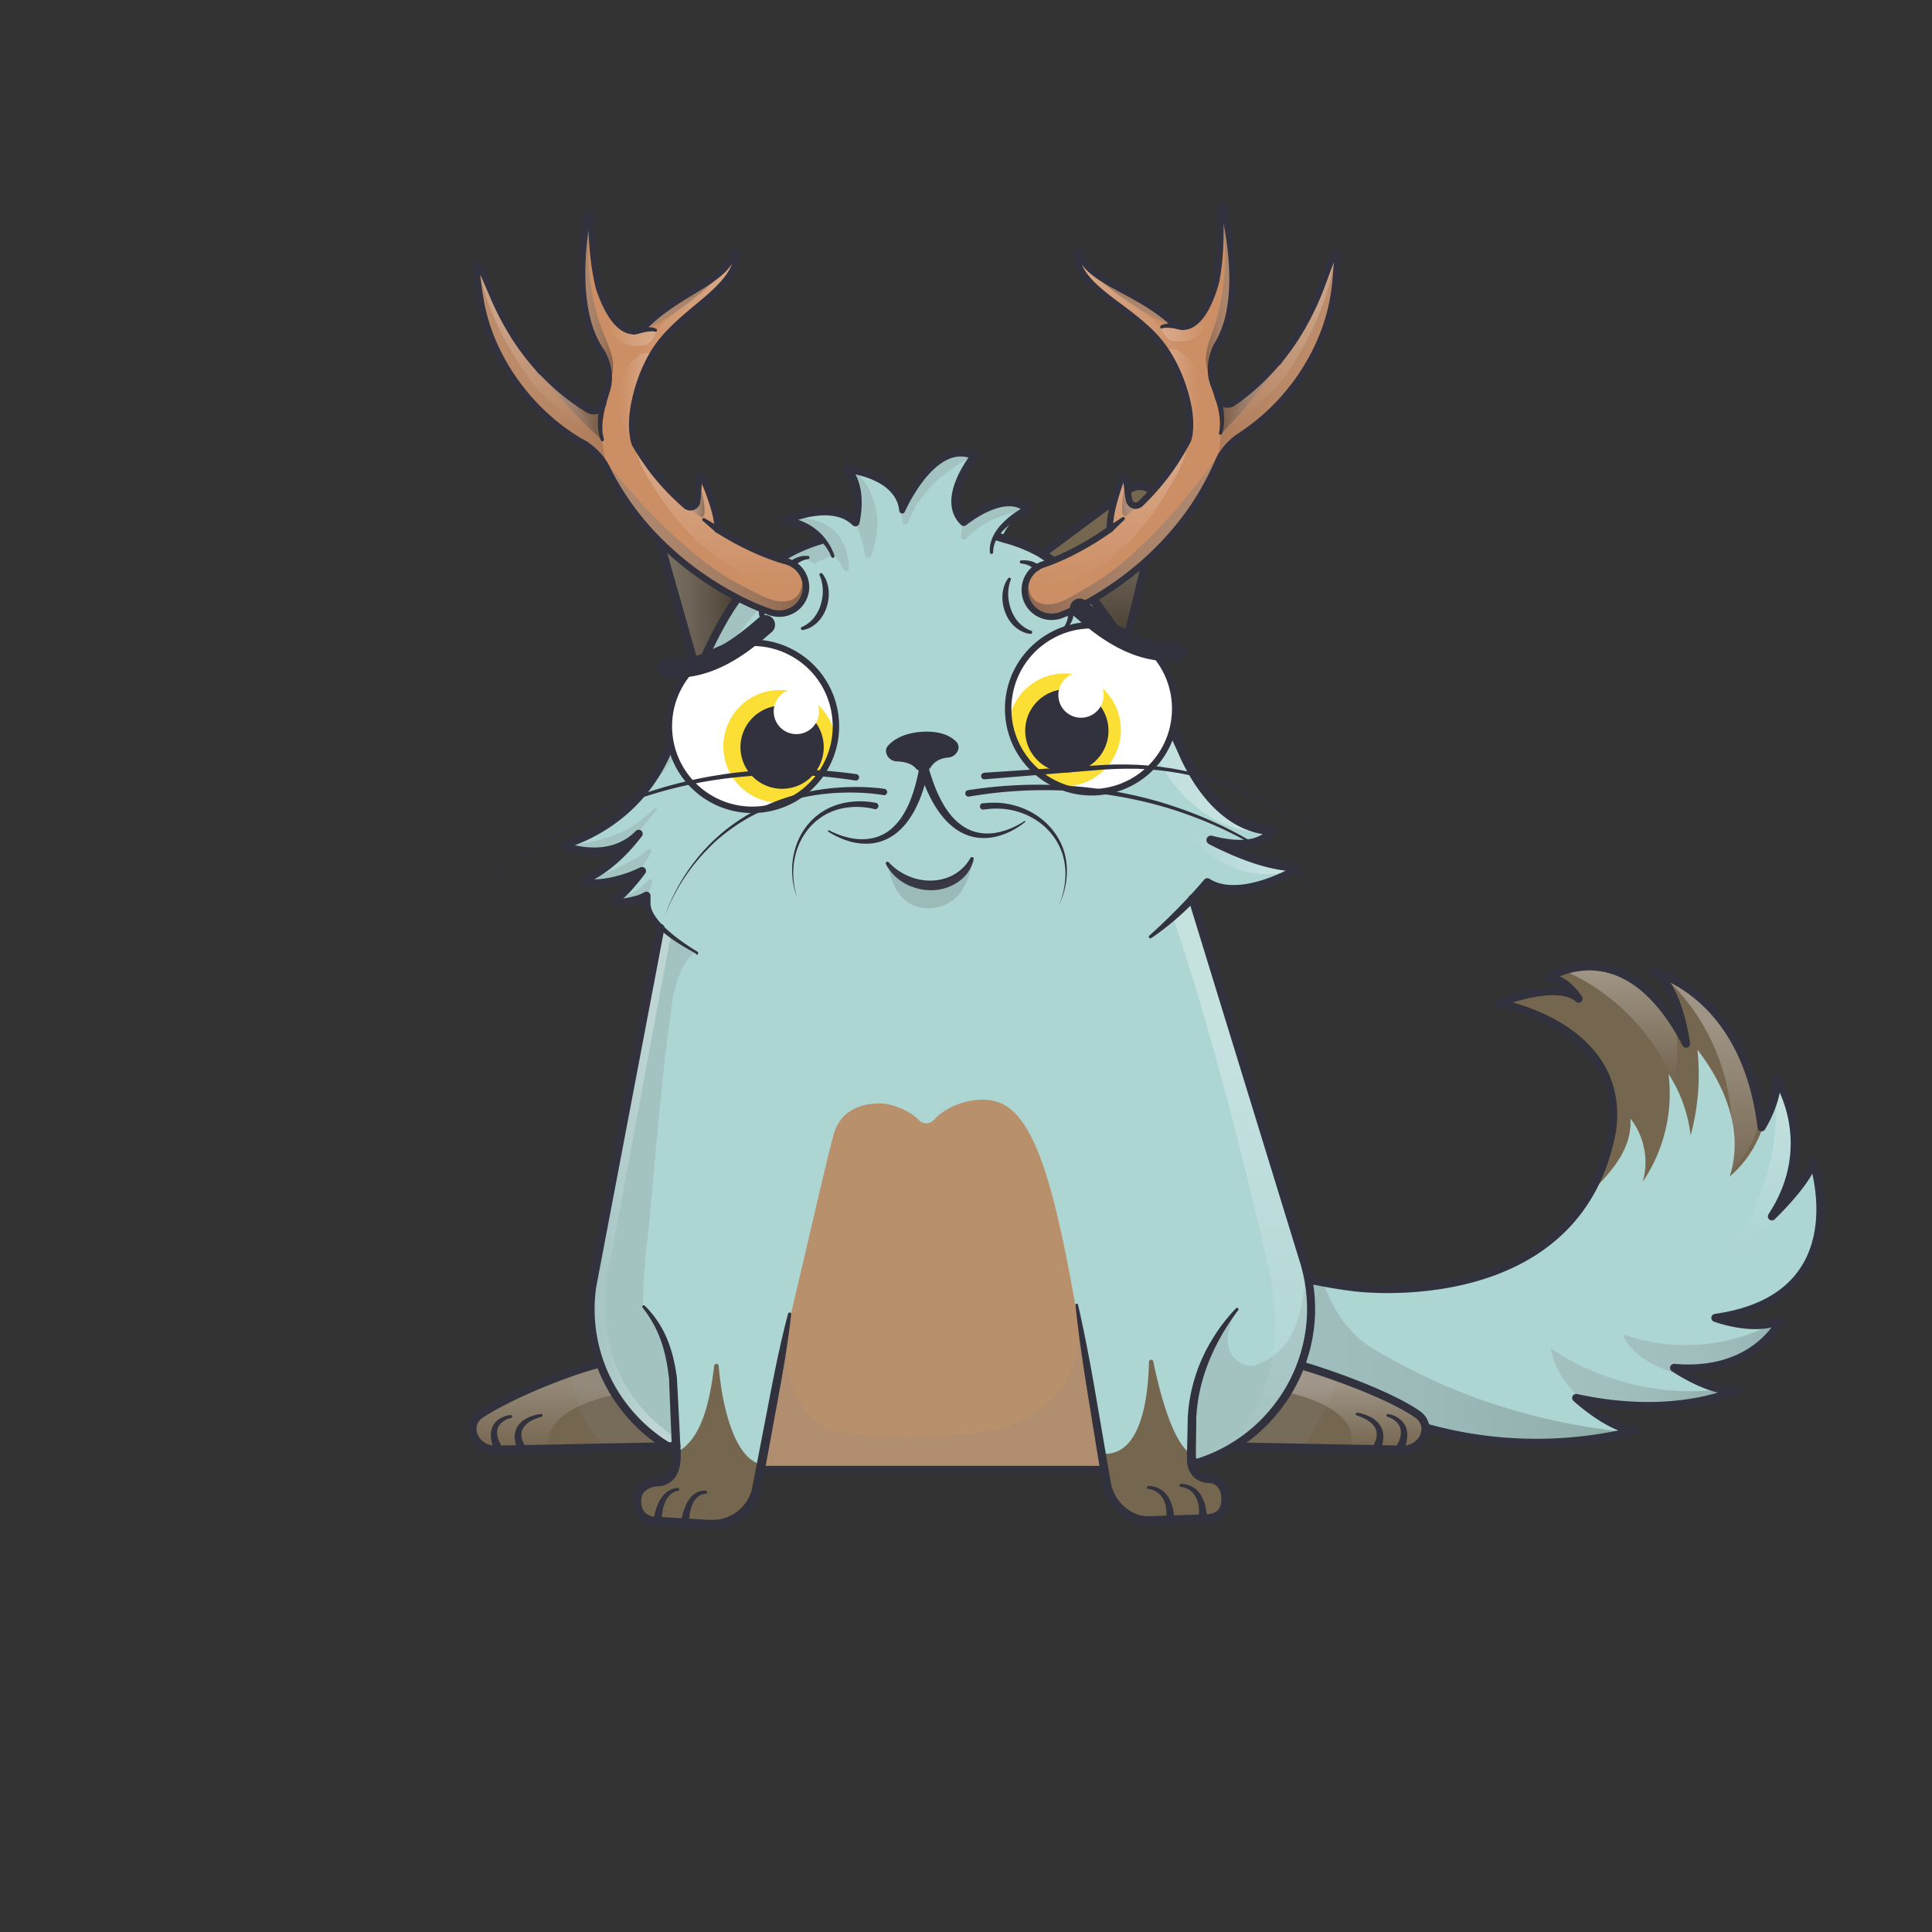<svg xmlns="http://www.w3.org/2000/svg" viewBox="0 0 3000 3000" xmlns:xlink="http://www.w3.org/1999/xlink"><rect x="0" y="0" width="3000" height="3000" fill="#333333" stroke="none"/><g id="tailFur"><clipPath id="tailFurClipPath"><path d="M1942.6 1959.2c69 30 162.4 39.9 162.4 39.9s347.1 45 398.6-246c19.5-161.9-177.1-195.4-177.1-195.4s91.8-36.7 124.7-7c0 0-18.5-30.3-46.3-32.7 0 0 118.2-79.9 213.3 102.6 0 0-12.3-93-50.5-111.6 0 0 142.5 32.6 167.6 241.5 0 0 26.3-41.6 23.4-76.4 0 0 67.9 99.8-7.3 214.7 0 0 58.9-56.3 63.7-86.5 0 0 73.9 212.1-151.5 244.1 0 0 61.2 22.9 101.8 3.3 0 0-39.1 85.3-165.9 74.3 0 0 61.7 42.1 99.3 33.5 0 0-93.2 47.7-251.3 13.2 0 0 53.6 49.5 93.2 50.5l-10.5 2.6a635.5 635.5 0 0 1-345.6-16.1l-151-50.4-90.9-37.1v-161z" fill="none" stroke="#31323d" stroke-linecap="round" stroke-linejoin="round" stroke-width="12.5"></path></clipPath><g clip-path="url(#tailFurClipPath)"><path fill="#add5d2" d="M1904 1390.5h939v855.44h-939z"></path><ellipse cx="2531" cy="1654.9" rx="196.4" ry="232.2" transform="rotate(-46.1 2530.21 1654.786)" fill="#756650"></ellipse><path d="M2468.1 1853.6c33.8-33.4 66.3-69.2 63.7-116.6 21.5 27.1 28.8 64.9 19 98.1a245.7 245.7 0 0 0 40.1-167.6 223.7 223.7 0 0 1 34.3 95.5 360.3 360.3 0 0 0 10.5-133.2c29.9 39 53.3 84.7 57.3 133.7s-13.8 101.4-53.2 130.8-100.8 29.2-134.6-6.5" fill="#add5d2"></path><defs><clipPath id="tailShadowClipPath"><path d="M1942.6 1959.2c69 30 162.4 39.9 162.4 39.9s347.1 45 398.6-246c19.5-161.9-177.1-195.4-177.1-195.4s91.8-36.7 124.7-7c0 0-18.5-30.3-46.3-32.7 0 0 118.2-79.9 213.3 102.6 0 0-12.3-93-50.5-111.6 0 0 142.5 32.6 167.6 241.5 0 0 26.3-41.6 23.4-76.4 0 0 67.9 99.8-7.3 214.7 0 0 58.9-56.3 63.7-86.5 0 0 73.9 212.1-151.5 244.1 0 0 61.2 22.9 101.8 3.3 0 0-39.1 85.3-165.9 74.3 0 0 61.7 42.1 99.3 33.5 0 0-93.2 47.7-251.3 13.2 0 0 53.6 49.5 93.2 50.5l-10.5 2.6a635.5 635.5 0 0 1-345.6-16.1l-151-50.4-90.9-37.1v-161z" fill="none"></path></clipPath><linearGradient id="tailShadowGradient" x1="2504.56" y1="1675.22" x2="2504.56" y2="1448.67" gradientUnits="userSpaceOnUse"><stop offset="0" stop-color="#fff" stop-opacity="0"></stop><stop offset=".72" stop-color="#fff"></stop></linearGradient><linearGradient id="tailShadowGradient2" x1="1665.26" y1="2120.22" x2="2549.1" y2="2120.22" gradientUnits="userSpaceOnUse"><stop offset="0" stop-color="gray"></stop><stop offset=".27" stop-color="#7d7d7d"></stop><stop offset=".46" stop-color="#747474"></stop><stop offset=".64" stop-color="#646464"></stop><stop offset=".8" stop-color="#4d4d4d"></stop><stop offset=".95" stop-color="#303030"></stop><stop offset="1" stop-color="#242424"></stop></linearGradient><linearGradient id="tailShadowGradient3" x1="2662.04" y1="1821.69" x2="2662.04" y2="1468.7" gradientTransform="translate(-13.43 21.89)" href="#tailShadowGradient" xlink:href="#tailShadowGradient"></linearGradient><linearGradient id="tailShadowGradient4" x1="2752.98" y1="1933.56" x2="2752.98" y2="1592.06" href="#tailShadowGradient" xlink:href="#tailShadowGradient"></linearGradient><linearGradient id="tailShadowGradient5" x1="2521.14" y1="2094.95" x2="2807.7" y2="2094.95" href="#tailShadowGradient2" xlink:href="#tailShadowGradient2"></linearGradient><linearGradient id="tailShadowGradient6" x1="2408.12" y1="2162.15" x2="2697.59" y2="2162.15" href="#tailShadowGradient2" xlink:href="#tailShadowGradient2"></linearGradient><linearGradient id="tailShadowGradient7" x1="2671.02" y1="1930.16" x2="2859.95" y2="1930.16" href="#tailShadowGradient" xlink:href="#tailShadowGradient"></linearGradient></defs><g clip-path="url(#tailShadowClipPath)" style="mix-blend-mode:overlay"><path d="M2413.6 1500.9c80.6 30.4 147.9 94.3 182.8 173a2.2 2.2 0 0 0 4.3-.5c6.2-37.6 5.3-76.7-6.4-112.9-12.5-38.6-37.8-73.7-73-93.9s-80.2-24.3-116.8-6.8" opacity=".3" fill="url(#tailShadowGradient)" style="mix-blend-mode:overlay"></path><path d="M2580.5 1513.8c84.8 73.9 125.3 194.9 102.9 305a2.2 2.2 0 0 0 3.8 2c45.1-46.5 63.1-116.4 52.8-180.6-10.7-66.7-49.6-127-100.5-171.4" opacity=".3" fill="url(#tailShadowGradient3)" style="mix-blend-mode:overlay"></path><path d="M2756.9 1685.6c7.6 85.4-14.8 173.1-62.2 244.5a2.3 2.3 0 0 0 2.7 3.3c60.4-22.7 101.8-84 111.5-148.1 10.1-66.3-9.7-134.4-41.9-193.3" opacity=".3" fill="url(#tailShadowGradient4)" style="mix-blend-mode:overlay"></path><path d="M2815.2 1815.5c-.8 48.4-17 96.2-44.3 136.2-25.2 36.9-59.6 67.2-98.7 89a2.3 2.3 0 0 0 1.3 4.2 740 740 0 0 0 74.9-11.4c13.9-2.8 27.8-6.1 40.6-12.4 34.4-16.8 55.5-52.8 68.3-88.9 3.1-8.6 4.9-20.1-2.7-25.1" opacity=".3" fill="url(#tailShadowGradient7))" style="mix-blend-mode:overlay"></path></g><g clip-path="url(#tailShadowClipPath)" style="mix-blend-mode:multiply"><path d="M2042 1944.9c13.2 65.6 41.6 120.5 90.7 149.8 128.8 76.8 266.9 119.3 416.4 131.2.7 41.4-25.3 79.9-59.4 103.5s-75.3 34.3-116.1 41.5c-194.7 34.1-402.2-7.1-567.5-115.6-56.1-36.8-109.5-84.1-131.1-147.6-20.8-61.3-7.3-133.1 34.4-182.6s110.1-75.1 174.1-64.9" opacity=".25" fill="url(#tailShadowGradient2)" style="mix-blend-mode:multiply"></path><path d="M2753.1 2055.2c-69.5 37.1-154.5 43.8-229 18.1a2.3 2.3 0 0 0-2.7 3.2c9.8 17.9 26.3 31.7 44.4 41.3 19.8 10.5 41.6 16.6 63.2 22.4 28.7 7.7 58 15.1 87.7 13.7s60.3-13 77.9-36.9 18.3-61.1-3.5-81.3" opacity=".25" fill="url(#tailShadowGradient5)" style="mix-blend-mode:multiply"></path><path d="M2672.3 2157.6c-91.9 11.2-187.6-11.9-264.2-63.8 7.8 45.4 43.4 81.8 83.4 104.6 52.2 29.8 116.2 41.3 173.8 24.1 13.9-4.2 29-11.8 32.3-25.9" opacity=".25" fill="url(#tailShadowGradient6)" style="mix-blend-mode:multiply"></path></g></g></g><g id="tail"><path d="M1942.6 1959.2c69 30 162.4 39.9 162.4 39.9s347.1 45 398.6-246c19.5-161.9-177.1-195.4-177.1-195.4s91.8-36.7 124.7-7c0 0-18.5-30.3-46.3-32.7 0 0 118.2-79.9 213.3 102.6 0 0-12.3-93-50.5-111.6 0 0 142.5 32.6 167.6 241.5 0 0 26.3-41.6 23.4-76.4 0 0 67.9 99.8-7.3 214.7 0 0 58.9-56.3 63.7-86.5 0 0 73.9 212.1-151.5 244.1 0 0 61.2 22.9 101.8 3.3 0 0-39.1 85.3-165.9 74.3 0 0 61.7 42.1 99.3 33.5 0 0-93.2 47.7-251.3 13.2 0 0 53.6 49.5 93.2 50.5l-10.5 2.6a635.5 635.5 0 0 1-345.6-16.1l-151-50.4-90.9-37.1v-161z" fill="none" stroke="#31323d" stroke-linecap="round" stroke-linejoin="round" stroke-width="12.5" data-name="TAIL 02"></path></g><g id="bodyFur"><clipPath id="furClipPath"><path d="M2200.5 2195.7c-43-29.4-132.4-61.7-179.8-75.5l-.8-.3a248.1 248.1 0 0 0 6.4-155.8l-174.8-568.6c14.6-15.2 23.3-25.6 23.3-25.6 42.4 27.2 109.7-3.5 137.1-18.2a3.1 3.1 0 0 0-1.5-5.9c-53.6 0-129.9-41.6-129.9-41.6 60.7 16.1 84-1.1 91.8-10.5a3.1 3.1 0 0 0-2.3-5.2c-19.6-.9-86-12.3-134.4-122.4-6.6-15.1-13.6-30-21.2-44.7-14.6-28.2-38.8-72.8-66.6-117.1l1.3-7.1 50-205.4c6.6-27.3-24.5-47.9-47-31.2L1620.9 858l-2.1 2.6-4.9-3.1A240.6 240.6 0 0 0 1559 836l-3.3-.8c10-28.5 40.9-44.3 40.9-44.3-35.9-33.7-100 19.4-100 19.4-37-35.7 17.4-102.7 17.4-102.7-64.8-29.4-112.8 85.4-112.8 85.4-4.7-56.4-86.1-64.9-86.1-64.9 27.1 29.7 13.6 82.9 13.6 82.9-38.1-37.3-110.7-2.4-110.7-2.4 29.7 2.9 48.9 15.7 60.8 28l-3 .8a240.6 240.6 0 0 0-79 39l-131-81.2c-23.3-14.4-52.1 7.3-44.7 33.7l57.5 202.6 4.2 14.9c-13.6 32.5-24.1 61.9-29.8 78.5q-5.3 15.7-12.1 30.8c-40.9 107.2-130.3 143.6-160.1 153.1a3.1 3.1 0 0 0 .1 6c20.6 5.7 72.8 17.4 111-21 0 0-37.3 51.7-83.2 70.2a3.1 3.1 0 0 0 .9 6.1c16.5 1.6 47.9.7 87.8-18.6 0 0-21.7 30.1-40.8 44.4a3.2 3.2 0 0 0 2.3 5.7c15.5-1.7 34.4-5.1 45.5-11.9l.5 12.2c.5 11.7 8.6 24.2 21.3 36.7l-107 561a248.9 248.9 0 0 0 12.6 117.5l-.6.3c-38.1 9.1-130.4 43.4-184.5 78.3-26.5 17.1-10.1 55.9 23.2 55.3l266.9-5.2q6.8 4.1 13.8 7.9l.2 3.4c.4 23.3-6.7 42.4-29.9 43.6-15.6.8-28.2 9.9-30.6 21.1-4.7 21.5 5.8 38.9 27.2 40.4l84.3 5c26.4 1.6 51.9-11.3 65.3-34.1a71.4 71.4 0 0 0 8.8-23.9l5-26.6h533.6l3.5 20.7a71.6 71.6 0 0 0 43.1 54.3 53.5 53.5 0 0 0 22.3 4l91.8-3c22-2.2 30.1-15.7 27.9-36.9-.7-6.9-6.2-24.5-24.5-25.5-15.8-.9-25.2-8.6-28.1-21.9a246.8 246.8 0 0 0 65.4-28.1l261.5 5.1c33.2.3 49.2-37.8 23.1-55.6z" fill="none"></path></clipPath><g clip-path="url(#furClipPath)"><path fill="#add5d2" d="M724.1 562.8h1509.4v1824.09H724.1z"></path><path d="M1181.5 2294.7c-5.6-14.6 3.2-56.8 20.7-141.2 10.5-50.5 18.8-83.4 24-105 23.3-97.1 54.1-233.8 68-286 8-30 31.7-49 72.2-49.1 18.4-.1 46.4 11.2 60.5 25.9a15.8 15.8 0 0 0 23.2-.4c22.7-25 67.4-37.7 98.1-28.1 59.3 18.5 89.3 134.5 122.4 320 6.9 38.6 13.7 77.2 20.6 115.8 4.1 22.7 8 45.3 12 68 9.4 53.2 9.6 54.1 9.4 56.2-9.8 78.4-486.7 140.5-531.1 23.9z" fill="#b8916c"></path><path d="M1167.1 2332.9l-28 27.9-44.1 5.8-105.9-10.6v-43.4c32.6-15.1 63-58.2 63-58.2 37.6-20 50.5-79.6 56.8-133.2a3.5 3.5 0 0 1 7.1.1c5.4 65.1 25.3 144.3 66.4 152.6 4.1 17.1-15.3 59-15.3 59zM1848.8 2257.5c42.5 28.3 56.7 55.2 56.7 55.2v43.3l-105.8 10.6-44.1-5.8-28-27.9s-7.7-43-13.1-75.4c57.6 1.5 68.4-87.2 69.6-142.4a3.4 3.4 0 0 1 6.8-.6c10 48.6 29.7 124.2 57.9 143z" fill="#756650"></path><path d="M918.1 2055s-5.8 99 132.3 198.4l-246 28.9-142.4-48 10.5-40.9zM2030.6 2083.4s-29.2 123.1-133.8 173.1l333.4 4v-80zM1603.3 850.4l50.8 36.4 49.3 52.7 49.3 76.7 38.9 63.3c5.2-8.1 1193.7-742.5 1192.4-747.9-2-8.7 0-319.9 0-319.9H1959.8zM1222.2 859.5L818 11.6H18.2v903.2l1046 176.5 38.8-90 28.2-56.9 24.8-29.6 38.3-35.3 27.9-20z" fill="#756650"></path></g></g><g id="shadow" style="mix-blend-mode:multiply"><defs><clipPath id="shadowClipPath"><path d="M2200.5 2195.7c-43-29.4-132.4-61.7-179.8-75.5l-.8-.3a248.1 248.1 0 0 0 6.4-155.8l-174.8-568.6c14.6-15.2 23.3-25.6 23.3-25.6 42.4 27.2 109.7-3.5 137.1-18.2a3.1 3.1 0 0 0-1.5-5.9c-53.6 0-129.9-41.6-129.9-41.6 60.7 16.1 84-1.1 91.8-10.5a3.1 3.1 0 0 0-2.3-5.2c-19.6-.9-86-12.3-134.4-122.4-6.6-15.1-13.6-30-21.2-44.7-14.6-28.2-38.8-72.8-66.6-117.1l1.3-7.1 50-205.4c6.6-27.3-24.5-47.9-47-31.2L1620.9 858l-2.1 2.6-4.9-3.1A240.6 240.6 0 0 0 1559 836l-3.3-.8c10-28.5 40.9-44.3 40.9-44.3-35.9-33.7-100 19.4-100 19.4-37-35.7 17.4-102.7 17.4-102.7-64.8-29.4-112.8 85.4-112.8 85.4-4.7-56.4-86.1-64.9-86.1-64.9 27.1 29.7 13.6 82.9 13.6 82.9-38.1-37.3-110.7-2.4-110.7-2.4 29.7 2.9 48.9 15.7 60.8 28l-3 .8a240.6 240.6 0 0 0-79 39l-131-81.2c-23.3-14.4-52.1 7.3-44.7 33.7l57.5 202.6 4.2 14.9c-13.6 32.5-24.1 61.9-29.8 78.5q-5.3 15.7-12.1 30.8c-40.9 107.2-130.3 143.6-160.1 153.1a3.1 3.1 0 0 0 .1 6c20.6 5.7 72.8 17.4 111-21 0 0-37.3 51.7-83.2 70.2a3.1 3.1 0 0 0 .9 6.1c16.5 1.6 47.9.7 87.8-18.6 0 0-21.7 30.1-40.8 44.4a3.2 3.2 0 0 0 2.3 5.7c15.5-1.7 34.4-5.1 45.5-11.9l.5 12.2c.5 11.7 8.6 24.2 21.3 36.7l-107 561a248.9 248.9 0 0 0 12.6 117.5l-.6.3c-38.1 9.1-130.4 43.4-184.5 78.3-26.5 17.1-10.1 55.9 23.2 55.3l266.9-5.2q6.8 4.1 13.8 7.9l.2 3.4c.4 23.3-6.7 42.4-29.9 43.6-15.6.8-28.2 9.9-30.6 21.1-4.7 21.5 5.8 38.9 27.2 40.4l84.3 5c26.4 1.6 51.9-11.3 65.3-34.1a71.4 71.4 0 0 0 8.8-23.9l5-26.6h533.6l3.5 20.7a71.6 71.6 0 0 0 43.1 54.3 53.5 53.5 0 0 0 22.3 4l91.8-3c22-2.2 30.1-15.7 27.9-36.9-.7-6.9-6.2-24.5-24.5-25.5-15.8-.9-25.2-8.6-28.1-21.9a246.8 246.8 0 0 0 65.4-28.1l261.5 5.1c33.2.3 49.2-37.8 23.1-55.6z" fill="none"></path></clipPath><linearGradient id="shadowGradient" x1="1721.47" y1="787.6" x2="1721.47" y2="997.24" gradientUnits="userSpaceOnUse"><stop offset="0" stop-color="gray"></stop><stop offset=".14" stop-color="#797979"></stop><stop offset=".35" stop-color="#646464"></stop><stop offset=".6" stop-color="#434343"></stop><stop offset=".89" stop-color="#141414"></stop><stop offset="1"></stop></linearGradient><linearGradient id="shadowGradient2" x1="1027.09" y1="934.24" x2="1148.15" y2="934.24" href="#shadowGradient" xlink:href="#shadowGradient"></linearGradient></defs><g clip-path="url(#shadowClipPath)"><path d="M1020.9 1433.2c-5.4 0 42.7 35.7 61.5 45.6-25.2 6.1-37.3 68.9-37.4 69.2-20.1 133.2-33.5 328-39.9 378.8a910.2 910.2 0 0 0-6.8 98.4v3.4c23.5 26 47.6 88.8 52.6 176.8l1.3 49s-31.3-.8-81-.8c-62 0-110.8-111.7-79.2-278.2M959.5 1395.5a100.4 100.4 0 0 0 47.6-29 3.4 3.4 0 0 1 5.7 3.2 191.6 191.6 0 0 1-19.6 45.2 5.2 5.2 0 0 1-2 2.2 1.8 1.8 0 0 1-2.5-.7M910.2 1367.1c17.1-4.7 33.2-12.3 49.2-19.9s33.3-16 46.5-27.9a3.4 3.4 0 0 1 5.3 4 132.6 132.6 0 0 1-43.9 49.6M884.9 1312.7c27.6-3.1 55-9.4 80.3-20.8 19.8-8.9 36-22.6 52-37.5a1.7 1.7 0 0 1 2.5 2.2q-13.6 18.2-28.5 35.4c-11.2 12.9-23.9 26.1-40.6 29.7" fill="#7f7f7f" opacity=".2" style="mix-blend-mode:multiply"></path><path d="M1796.7 801.2s-17.5-43.2-81.6 24.2c-33.7 40.5-68.9 54-68.9 54L1749 997.2z" opacity=".4" fill="url(#shadowGradient)" style="mix-blend-mode:multiply"></path><path d="M1027.9 853.3s-9.4-38.9 34.7-20.8c18.5 7.6 50.7 40.6 63.5 56l22 35-65.3 117.3z" opacity=".4" fill="url(#shadowGradient2)" style="mix-blend-mode:multiply"></path><path d="M1226.5 2040.4c-24.3 147.7 54.3 178.3 68.5 181.6 86.5 15.5 223.8 8.8 268.5-7 41.8-14.8 129.9-58.5 108-189.5l43 256.8h-533.6z" fill="#7f7f7f" opacity=".15" style="mix-blend-mode:multiply"></path><path d="M1854.3 2157.4s29.9-91.4 66.3-124.9c-39.4 75 14.1 92.7 28.1 87.7 53.7-19.2 75-66.7 79.2-150l65.3 116.3s-55 256-204 214l-38.7-18.1zM1280.9 847.4a118.7 118.7 0 0 1 28.6 36.3 4.6 4.6 0 0 0 8.8-2.3c-.9-15.5-3.8-30.6-11.8-43.7-15.6-25.4-48.4-36.7-78-32.8-7.6 1-15.8 2.8-22.5-.9M1325 802.3a285.5 285.5 0 0 1 18.7 59.9 4.6 4.6 0 0 0 8.9.8c7.8-20.8 11.4-43.1 8.7-65.1-3.3-27.2-16.8-53.6-38.7-70.1-4.8-3.6-10.7-6.9-16.5-5.3M1401.1 775.5a178.8 178.8 0 0 0 .2 34.4 4.6 4.6 0 0 0 9 1.1c8.4-22.4 22.3-42.7 39.3-59.6 21.8-21.6 48.6-37.7 76.8-49.6-21.7-13.9-51.2-14.2-73.2-.8-7.4 4.5-14.1 10.8-16.8 19M1502.4 779.4a359.3 359.3 0 0 0-10.2 53.5 4.6 4.6 0 0 0 8 3.7c25.1-27 62-42.9 98.9-41.9 2.1.1 4.5.1 5.6-2.8a6.8 6.8 0 0 0 .3-3.4c-1.5-9.9-9.3-17.6-18-22.3a56.2 56.2 0 0 0-45.6-3.3" fill="#7f7f7f" opacity=".2" style="mix-blend-mode:multiply"></path><path d="M1087.2 1037.5s44.1-157.9 191.6-200.7l17 25.4c-81.5 23.6-167.5 135.3-182.2 181.3s-55.7 135.7-124.7 198.5" fill="#7f7f7f" opacity=".2" style="mix-blend-mode:multiply"></path></g></g><g id="highlight" style="mix-blend-mode:overlay"><defs><clipPath id="highlightClipPath"><path d="M2200.5 2195.7c-43-29.4-132.4-61.7-179.8-75.5l-.8-.3a248.1 248.1 0 0 0 6.4-155.8l-174.8-568.6c14.6-15.2 23.3-25.6 23.3-25.6 42.4 27.2 109.7-3.5 137.1-18.2a3.1 3.1 0 0 0-1.5-5.9c-53.6 0-129.9-41.6-129.9-41.6 60.7 16.1 84-1.1 91.8-10.5a3.1 3.1 0 0 0-2.3-5.2c-19.6-.9-86-12.3-134.4-122.4-6.6-15.1-13.6-30-21.2-44.7-14.6-28.2-38.8-72.8-66.6-117.1l1.3-7.1 50-205.4c6.6-27.3-24.5-47.9-47-31.2L1620.9 858l-2.1 2.6-4.9-3.1A240.6 240.6 0 0 0 1559 836l-3.3-.8c10-28.5 40.9-44.3 40.9-44.3-35.9-33.7-100 19.4-100 19.4-37-35.7 17.4-102.7 17.4-102.7-64.8-29.4-112.8 85.4-112.8 85.4-4.7-56.4-86.1-64.9-86.1-64.9 27.1 29.7 13.6 82.9 13.6 82.9-38.1-37.3-110.7-2.4-110.7-2.4 29.7 2.9 48.9 15.7 60.8 28l-3 .8a240.6 240.6 0 0 0-79 39l-131-81.2c-23.3-14.4-52.1 7.3-44.7 33.7l57.5 202.6 4.2 14.9c-13.6 32.5-24.1 61.9-29.8 78.5q-5.3 15.7-12.1 30.8c-40.9 107.2-130.3 143.6-160.1 153.1a3.1 3.1 0 0 0 .1 6c20.6 5.7 72.8 17.4 111-21 0 0-37.3 51.7-83.2 70.2a3.1 3.1 0 0 0 .9 6.1c16.5 1.6 47.9.7 87.8-18.6 0 0-21.7 30.1-40.8 44.4a3.2 3.2 0 0 0 2.3 5.7c15.5-1.7 34.4-5.1 45.5-11.9l.5 12.2c.5 11.7 8.6 24.2 21.3 36.7l-107 561a248.9 248.9 0 0 0 12.6 117.5l-.6.3c-38.1 9.1-130.4 43.4-184.5 78.3-26.5 17.1-10.1 55.9 23.2 55.3l266.9-5.2q6.8 4.1 13.8 7.9l.2 3.4c.4 23.3-6.7 42.4-29.9 43.6-15.6.8-28.2 9.9-30.6 21.1-4.7 21.5 5.8 38.9 27.2 40.4l84.3 5c26.4 1.6 51.9-11.3 65.3-34.1a71.4 71.4 0 0 0 8.8-23.9l5-26.6h533.6l3.5 20.7a71.6 71.6 0 0 0 43.1 54.3 53.5 53.5 0 0 0 22.3 4l91.8-3c22-2.2 30.1-15.7 27.9-36.9-.7-6.9-6.2-24.5-24.5-25.5-15.8-.9-25.2-8.6-28.1-21.9a246.8 246.8 0 0 0 65.4-28.1l261.5 5.1c33.2.3 49.2-37.8 23.1-55.6z" fill="none"></path></clipPath><linearGradient id="highlightGradient" x1="1982.16" y1="2256.39" x2="1982.16" y2="1369.83" gradientUnits="userSpaceOnUse"><stop offset="0" stop-color="#fff" stop-opacity="0"></stop><stop offset=".72" stop-color="#fff"></stop></linearGradient><linearGradient id="highlightGradient2" x1="2116.32" y1="2248.97" x2="2116.32" y2="2113.28" href="#highlightGradient" xlink:href="#highlightGradient"></linearGradient><linearGradient id="highlightGradient3" x1="1044.74" y1="2253.08" x2="1044.74" y2="2117.39" gradientTransform="matrix(-1 0 0 1 1878.82 0)" href="#highlightGradient" xlink:href="#highlightGradient"></linearGradient><linearGradient id="highlightGradient4" x1="1841.6" y1="1322.67" x2="2023.46" y2="1322.67" href="#highlightGradient" xlink:href="#highlightGradient"></linearGradient><linearGradient id="highlightGradient5" x1="1540.47" y1="1061.99" x2="1985.64" y2="1061.99" href="#highlightGradient" xlink:href="#highlightGradient"></linearGradient><linearGradient id="highlightGradient6" x1="916.62" y1="1844.05" x2="1050.67" y2="1844.05" href="#highlightGradient" xlink:href="#highlightGradient"></linearGradient></defs><g clip-path="url(#highlightClipPath)" opacity=".3"><path d="M1822.2 1426.8c65.5 192.8 120.8 423.9 147.8 543.6 46.1 204.7-81.2 286-81.2 286l61.1-35.5s63-74.8 72.5-107.6c20.8-71.9 139-33 117.2-147.7-31.7-166.5-264.8-595.8-264.8-595.8s-53.8 53.6-52.6 57z" fill="url(#highlightGradient)" style="mix-blend-mode:overlay"></path><path d="M1999.2 2162.4s113.2 21.1 98.4 83.6l92.6 3 43.3-6.5-4.3-68.5-206.8-60.7z" fill="url(#highlightGradient2)"></path><path d="M951.2 2166.5s-113.2 21.1-98.4 83.6l-92.6 3-43.3-6.5 4.3-68.5 206.8-60.7z" opacity=".7" fill="url(#highlightGradient3)"></path><path d="M1898.6 1313.5a235 235 0 0 1-53.2-24.9 2.4 2.4 0 0 0-3.2 3.6c27.3 32 63 57.8 104.3 63.6 19.5 2.7 39.3.9 58.9-1.1 6.3-.6 12.9-1.4 18-5.2" fill="url(#highlightGradient4)" style="mix-blend-mode:overlay"></path><path d="M1985.6 1289.8a142.1 142.1 0 0 1-45.5 1c-43.6-6.1-82.5-32.5-111.3-65.8s-43.7-73.3-61.6-113.5a1039.6 1039.6 0 0 0-62.4-118.9 385.5 385.5 0 0 0-119.4-121.9c-8-5.1-39.4-16.4-45-24 0 0-.7-5 4.8-12.7s38.4 6.5 46.3 11c96 55 89.3 67 132.5 130 37.1 54.2 90.1 146.5 126.3 221.4" fill="url(#highlightGradient5)" style="mix-blend-mode:overlay"></path><path d="M1041.7 1452l-93.6 502.5s-53.5 175 102.2 279l.3 20.2s-124.5-57.2-133.5-215.2 100-604 100-604z" fill="url(#highlightGradient6)" style="mix-blend-mode:overlay"></path></g></g><g id="bodyMask"><path d="M2200.5 2195.7c-43-29.4-132.4-61.7-179.8-75.5l-.8-.3a248.1 248.1 0 0 0 6.4-155.8l-174.8-568.6c14.6-15.2 23.3-25.6 23.3-25.6 42.4 27.2 109.7-3.5 137.1-18.2a3.1 3.1 0 0 0-1.5-5.9c-53.6 0-129.9-41.6-129.9-41.6 60.7 16.1 84-1.1 91.8-10.5a3.1 3.1 0 0 0-2.3-5.2c-19.6-.9-86-12.3-134.4-122.4-6.6-15.1-13.6-30-21.2-44.7-14.6-28.2-38.8-72.8-66.6-117.1l1.3-7.1 50-205.4c6.6-27.3-24.5-47.9-47-31.2L1620.9 858l-2.1 2.6-4.9-3.1A240.6 240.6 0 0 0 1559 836l-3.3-.8c10-28.5 40.9-44.3 40.9-44.3-35.9-33.7-100 19.4-100 19.4-37-35.7 17.4-102.7 17.4-102.7-64.8-29.4-112.8 85.4-112.8 85.4-4.7-56.4-86.1-64.9-86.1-64.9 27.1 29.7 13.6 82.9 13.6 82.9-38.1-37.3-110.7-2.4-110.7-2.4 29.7 2.9 48.9 15.7 60.8 28l-3 .8a240.6 240.6 0 0 0-79 39l-131-81.2c-23.3-14.4-52.1 7.3-44.7 33.7l57.5 202.6 4.2 14.9c-13.6 32.5-24.1 61.9-29.8 78.5q-5.3 15.7-12.1 30.8c-40.9 107.2-130.3 143.6-160.1 153.1a3.1 3.1 0 0 0 .1 6c20.6 5.7 72.8 17.4 111-21 0 0-37.3 51.7-83.2 70.2a3.1 3.1 0 0 0 .9 6.1c16.5 1.6 47.9.7 87.8-18.6 0 0-21.7 30.1-40.8 44.4a3.2 3.2 0 0 0 2.3 5.7c15.5-1.7 34.4-5.1 45.5-11.9l.5 12.2c.5 11.7 8.6 24.2 21.3 36.7l-107 561a248.9 248.9 0 0 0 12.6 117.5l-.6.3c-38.1 9.1-130.4 43.4-184.5 78.3-26.5 17.1-10.1 55.9 23.2 55.3l266.9-5.2q6.8 4.1 13.8 7.9l.2 3.4c.4 23.3-6.7 42.4-29.9 43.6-15.6.8-28.2 9.9-30.6 21.1-4.7 21.5 5.8 38.9 27.2 40.4l84.3 5c26.4 1.6 51.9-11.3 65.3-34.1a71.4 71.4 0 0 0 8.8-23.9l5-26.6h533.6l3.5 20.7a71.6 71.6 0 0 0 43.1 54.3 53.5 53.5 0 0 0 22.3 4l91.8-3c22-2.2 30.1-15.7 27.9-36.9-.7-6.9-6.2-24.5-24.5-25.5-15.8-.9-25.2-8.6-28.1-21.9a246.8 246.8 0 0 0 65.4-28.1l261.5 5.1c33.2.3 49.2-37.8 23.1-55.6z" fill="none"></path></g><g id="body"><path fill="none" stroke="#31323d" stroke-width="12.5" stroke-miterlimit="10" d="M1620.8 858.1l131.2-97.4c22.5-16.7 53.7 3.9 47 31.2l-50 205.4-1.3 7.1m-550.9-127.9l-131-81.2c-23.3-14.4-52.1 7.3-44.7 33.7l57.5 202.6 4.2 14.9" stroke-linecap="round"></path><path fill="#fff" stroke="#31323d" stroke-width="12.5" stroke-miterlimit="10" d="M1714.5 2282.4h-533.6" stroke-linecap="round"></path><path fill="none" stroke="#31323d" stroke-width="12.5" stroke-miterlimit="10" d="M1851.5 1395.4l174.8 568.6c39 137.9-45.2 275-175.8 309.9m-799.8-20.2c-89.2-47.1-145.7-146.2-131.5-254.1l106.3-558.8" stroke-linecap="round"></path><path fill="#31323d" d="M1228.6 2040.8c-1.7 15.3-3.8 30.4-6 45.6l-3.5 22.7-3.8 22.6c-2.6 15.1-5.4 30.1-8.1 45.2l-8.3 45.1-16.6 90.3a76.3 76.3 0 0 1-3.5 12.1 77.5 77.5 0 0 1-5.4 11.4 75.5 75.5 0 0 1-16 19.4 78.7 78.7 0 0 1-45.9 18.8l-6.3.2h-6.1l-11.5-.7-22.9-1.3-45.8-2.8h-4.7l-1.8-.3a44.1 44.1 0 0 1-6.7-1.7 35.7 35.7 0 0 1-12.3-7.3 34.7 34.7 0 0 1-8.3-11.7 40.4 40.4 0 0 1-3.1-13.5 50.7 50.7 0 0 1 1-13.2l.2-.8v-1.7l.3-1.1a26.9 26.9 0 0 1 1.5-3.6 30.2 30.2 0 0 1 4.1-6.2 37.9 37.9 0 0 1 11-8.8 45.9 45.9 0 0 1 12.7-4.5 49 49 0 0 1 6.6-.9l2.7-.2 2.1-.3a22 22 0 0 0 4.3-1.2 18.5 18.5 0 0 0 3.8-1.9c4.6-3 7.7-8.4 9.4-14.8a70.5 70.5 0 0 0 1.8-20.8l-.9-22.9-1.9-45.9c-.6-15.3-1.3-30.6-1.8-45.9v.5c-.6-5-1.3-9.9-2-14.9-.4-2.5-.8-4.9-1.2-7.4s-.9-4.9-1.4-7.3-1-4.9-1.6-7.3l-1.8-7.2q-1.9-7.2-4.4-14.2c-.8-2.3-1.7-4.6-2.6-6.9s-1.8-4.6-2.9-6.8l-1.5-3.4-1.6-3.3-1.7-3.3-1.8-3.3-1.8-3.2-1.9-3.2-4-6.3c-1.4-2.1-2.8-4.1-4.3-6.2l-2.2-3-2.3-3a2.2 2.2 0 0 1 3.4-2.9l5.4 5.6q2.6 2.9 5.1 5.9c1.7 2 3.3 4 4.8 6.1l2.3 3.2 2.2 3.2c1.5 2.2 2.9 4.3 4.2 6.6l2 3.4 1.9 3.4q1.9 3.4 3.5 7c1.1 2.4 2.2 4.7 3.2 7.2q3 7.2 5.4 14.7c1.6 5 3 10 4.2 15q.9 3.8 1.7 7.6c.5 2.5 1.1 5.1 1.5 7.6.9 5.1 1.7 10.2 2.4 15.3v.5c.9 15.3 1.6 30.6 2.4 45.8l2.3 45.8 1.1 22.9a94.4 94.4 0 0 1-.1 12.3 71.8 71.8 0 0 1-1.9 12.5 54.5 54.5 0 0 1-2 6.3 42.8 42.8 0 0 1-3.1 6.2 33.3 33.3 0 0 1-9.8 10.4 35.1 35.1 0 0 1-13.2 5.3l-3.5.5-3 .2a35 35 0 0 0-4.7.6 31.9 31.9 0 0 0-8.8 3.2 23.9 23.9 0 0 0-6.9 5.5 16.1 16.1 0 0 0-2.2 3.3 13 13 0 0 0-1.2 3.7 36.6 36.6 0 0 0-.7 9.6 26.2 26.2 0 0 0 2 8.7 20.4 20.4 0 0 0 4.9 6.9 21.4 21.4 0 0 0 7.3 4.3 30.1 30.1 0 0 0 4.4 1.1l1 .2h3.9l45.8 2.7 22.9 1.4 11.5.7h10.5a64.5 64.5 0 0 0 37.6-15.2 61.4 61.4 0 0 0 13.1-15.7 65 65 0 0 0 7.4-19.2l17.4-90.1 8.7-45.1c2.9-15 5.8-30 8.8-45l4.7-22.5 5-22.4c3.4-14.9 7-29.8 11-44.6a2.2 2.2 0 0 1 4.9.6z"></path><path fill="#31323d" d="M1095.2 2319.6h-.5l-1.7.2a18.6 18.6 0 0 0-5.8 2 22.5 22.5 0 0 0-6.7 5.5 30.2 30.2 0 0 0-2.9 4 38.9 38.9 0 0 0-2.4 4.6l-.5 1.2-.5 1.2-.5 1.2-.4 1.3c-.5 1.7-.9 3.4-1.3 5l-.5 2.4c-.2.8-.3 1.6-.4 2.4s-.4 3-.6 4.4-.2 2.6-.3 3.7-.1 2.1-.2 2.9v2.7a6.3 6.3 0 1 1-12.5-.6 6.9 6.9 0 0 1 .1-.8l.5-2.7c.2-.9.3-1.9.6-3.1s.5-2.6.9-4.1.8-3.1 1.3-4.8l.8-2.6.9-2.7c.7-1.8 1.4-3.7 2.3-5.5l.6-1.4.7-1.4.7-1.4.8-1.4a46.9 46.9 0 0 1 3.6-5.2 37.5 37.5 0 0 1 4.2-4.5 28.8 28.8 0 0 1 9.4-5.8 23.9 23.9 0 0 1 7.7-1.5h3.1a2.2 2.2 0 1 1-.5 4.8zm-42.5-4.7h-.6l-1.6.4-2.5.9-.7.3-.8.4-1.6.9-1.7 1.1-1.7 1.3-.9.7-.8.8-1.6 1.7-1.5 2-.7 1-.6 1.1-1.3 2.2-1.1 2.4c-.3.8-.7 1.6-1 2.4l-.8 2.5-.8 2.4-.6 2.5a42.3 42.3 0 0 0-1 4.7l-.6 4.3a35.4 35.4 0 0 0-.3 3.7l-.2 2.8-.2 2.5v.4a6.3 6.3 0 1 1-12.5-.8 6.9 6.9 0 0 1 .1-.8l.5-2.7.6-3.1c.3-1.2.4-2.5.9-4l1.3-4.7a51.3 51.3 0 0 1 1.8-5.2l1-2.7 1.3-2.7 1.3-2.7c.5-.9 1.1-1.8 1.6-2.7l1.7-2.6 1.9-2.4.9-1.2 1.1-1.1 2.1-2.1 2.2-1.8 1.1-.9 1.2-.7 2.2-1.4 2.2-1.1 2.1-.8 1-.4 1-.3a26.5 26.5 0 0 1 3.2-.7l2.2-.2h.8a2.2 2.2 0 1 1 .4 4.4zm621-289.7l2.2 9.4c1.4 6.1 3.4 15.1 5.8 26.6 1.2 5.7 2.5 12.1 3.9 19l4.4 22.5 4.8 25.6 5 28.4 23.3 135.3c1.1 6.1 2 12.8 3.6 17.8a63.3 63.3 0 0 0 7.2 15.7 65.1 65.1 0 0 0 25.9 23.4l4.1 1.9 1.1.4 1 .4 2 .7a45.4 45.4 0 0 0 8.4 1.7l4.3.3h4.6l10-.3 40.1-1.4 39.4-1.2 2.5-.3 1.2-.2.9-.2 1.9-.4 1.9-.6a21.7 21.7 0 0 0 6.5-3.5 17 17 0 0 0 4.3-5.4c.2-.6.6-1.1.7-1.7l.6-1.8a30.4 30.4 0 0 0 .8-3.9 37.8 37.8 0 0 0 .4-4.1v-2.1s0-1.4-.1-2.2l-.2-2.2v-.3a.3.3 0 1 1 0-.1v-1.6l-.2-.8-.2-.9c-.1-.6-.4-1.3-.6-1.9-1.7-5-4.7-9.3-8.4-11.7a17.3 17.3 0 0 0-6.4-2.3l-1.8-.2-2.6-.2h-1.2l-1.5-.2-2.9-.5a39.5 39.5 0 0 1-10.9-4.2 30.1 30.1 0 0 1-9.1-8 34 34 0 0 1-5.3-10.4 47.2 47.2 0 0 1-1.9-10.7c-.1-.9-.1-1.7-.1-2.6v-7.2l.2-9.1.8-35.4.2-8.6v-4.6l.3-4.2.3-4.2c.1-1.4.2-2.7.4-4.2l1-8.4a250.4 250.4 0 0 1 6.4-31.5 277 277 0 0 1 9.1-28l2.7-6.4c.9-2.1 1.7-4.2 2.7-6.2l2.8-5.9c.9-1.9 1.8-3.9 2.8-5.7l2.9-5.4 1.4-2.6 1.5-2.5 2.9-4.9c.9-1.6 1.8-3.2 2.8-4.7l5.6-8.7 5.4-7.7 2.6-3.5 2.5-3.2c1.6-2.1 3.1-4.1 4.6-5.8l4.1-4.9 3.5-4 6.6-7.1a2.2 2.2 0 0 1 3.4 2.8l-5.6 7.8c-3.6 5.1-8.8 12.6-14.9 22.5l-4.7 7.8-4.8 8.8c-.9 1.5-1.7 3.1-2.5 4.7l-2.5 4.9-1.3 2.5-1.2 2.6-2.5 5.4a290.9 290.9 0 0 0-17.7 50.6l-.9 3.6-.4 1.8-.4 1.8-1.5 7.4-.4 1.9-.3 1.9-.6 3.8-.6 3.9-.3 1.9-.2 1.9-.9 7.8c-.2 1.3-.2 2.7-.3 4.1l-.3 4.2-.3 4.2v12.5l-.5 35.4v15.8s0 1.4.1 2a33.7 33.7 0 0 0 1.4 7.5 20.3 20.3 0 0 0 3.2 6.2c2.7 3.6 6.9 5.8 12 6.9l1.8.3.9.2h1.2l2.2.2 3 .3a31.3 31.3 0 0 1 11.7 4.2 31.8 31.8 0 0 1 9 8.5 40.3 40.3 0 0 1 5.4 10.5c.3.9.6 1.8.8 2.8l.4 1.4.3 1.6v2.9l.2 2.7c.1.9.1 1.8.1 2.8s.1 1.8 0 2.8a52 52 0 0 1-.5 5.7 44.4 44.4 0 0 1-1.2 5.8l-1 2.9c-.3 1-.8 1.9-1.3 2.9a31.3 31.3 0 0 1-7.9 10.1 35.8 35.8 0 0 1-10.9 6l-2.8.9-3 .7-1.5.3-1.3.2-2.5.3h-5.7l-5 .2-10 .4-20.1.7-40.1 1.3-10 .3h-5.4l-5.6-.4a59.7 59.7 0 0 1-11-2.3l-2.7-.9-1.4-.5-1.2-.5-4.9-2.3a79.2 79.2 0 0 1-31.4-28.6 77.2 77.2 0 0 1-8.7-19.2l-.7-2.6-.3-1.3c-.1-.4-.2-.9-.3-1.3l-.5-2.3-.2-1.2v-1.4l-1.5-9.3-22-135.6-4.5-28.5-3.8-25.7-3.2-22.7c-1-7-1.8-13.4-2.5-19.3-1.5-11.6-2.5-20.8-3.2-27.1l-1-9.6a2.2 2.2 0 0 1 3.8-.6z"></path><path fill="#31323d" d="M1783.2 2307.4h3.2a34.8 34.8 0 0 1 8 1.7 33.5 33.5 0 0 1 5.1 2.1 34.2 34.2 0 0 1 5.3 3.3 37.9 37.9 0 0 1 5 4.5c.7.9 1.5 1.7 2.2 2.7l1 1.4 1 1.5a46.8 46.8 0 0 1 3.3 6.1 56.5 56.5 0 0 1 2.4 6.2c.4 1 .6 2 .9 3s.5 2 .7 2.9l.6 2.8.4 2.6c.3 1.7.4 3.2.6 4.6s.3 2.5.3 3.5l.2 3.1a6.3 6.3 0 0 1-12.5.8 6.4 6.4 0 0 1 0-.7v-.3l.2-2.7c.1-.9.1-1.9.1-3.1s.1-2.6 0-4v-2.3l-.2-2.4c-.1-.8-.2-1.7-.3-2.5s-.2-1.8-.4-2.6a47.1 47.1 0 0 0-1.3-5.3 38.1 38.1 0 0 0-2.1-5.2l-.6-1.3-.7-1.2c-.4-.8-1-1.6-1.5-2.3a30.5 30.5 0 0 0-3.5-4.1 29.3 29.3 0 0 0-8-5.5 29.5 29.5 0 0 0-6.6-2.2l-1.9-.3h-.7a2.2 2.2 0 0 1-.2-4.8zm50.6-3.2h3.2a34.8 34.8 0 0 1 8 1.7 33.5 33.5 0 0 1 5.1 2.1 34.2 34.2 0 0 1 5.3 3.3 37.9 37.9 0 0 1 5 4.5c.7.9 1.5 1.7 2.2 2.7l1 1.4 1 1.5a46.8 46.8 0 0 1 3.3 6.1 56.6 56.6 0 0 1 2.4 6.2c.4 1 .6 2 .9 3s.5 2 .7 2.9l.6 2.8.4 2.6c.3 1.7.4 3.2.6 4.6s.3 2.5.3 3.5l.2 3.1a6.3 6.3 0 1 1-12.5.1v-.3l.2-2.7c.1-.9.1-1.9.1-3.1s.1-2.6 0-4v-2.3l-.2-2.4c-.1-.8-.2-1.7-.3-2.5s-.2-1.8-.4-2.6a47.1 47.1 0 0 0-1.3-5.3 38 38 0 0 0-2.1-5.2l-.6-1.3-.7-1.2c-.4-.8-1-1.6-1.5-2.3a30.5 30.5 0 0 0-3.5-4.1 29.3 29.3 0 0 0-8-5.5 29.5 29.5 0 0 0-6.6-2.2l-1.9-.3h-.7a2.2 2.2 0 0 1-.2-4.8z"></path><path fill="none" stroke="#31323d" stroke-width="12.5" stroke-miterlimit="10" d="M931.3 2117.4c-38.1 9.1-130.4 43.4-184.5 78.3-26.5 17.1-10.1 55.9 23.2 55.3l280.4-5.5" stroke-linecap="round"></path><path fill="#31323d" d="M840.5 2200.1l-.7.2-2 .6-3.1 1-4 1.5-4.5 2.1a49.4 49.4 0 0 0-4.7 2.8 36 36 0 0 0-4.4 3.5 26.3 26.3 0 0 0-3.7 4.2l-.8 1.1-.7 1.2a21.4 21.4 0 0 0-1.1 2.4c-.2.4-.3.8-.4 1.2a8.9 8.9 0 0 0-.3 1.2 18.1 18.1 0 0 0-.4 2.4v3.6c0 .4.1.8.1 1.2a15.6 15.6 0 0 0 .3 2.2c.2.7.3 1.4.5 2.1a36.6 36.6 0 0 0 1.2 3.6 29.8 29.8 0 0 0 1.2 2.8l1.2 2.4.2.3a6.3 6.3 0 0 1-11.3 5.5l-.3-.7-1.1-3.1c-.4-1-.7-2.2-1.1-3.7a48 48 0 0 1-1-4.9c-.1-.9-.2-1.9-.3-2.9a24.9 24.9 0 0 1-.1-3.2v-1.7l.2-1.7c.1-.6.1-1.2.2-1.7l.4-1.8a27.7 27.7 0 0 1 1-3.5 16.1 16.1 0 0 1 .7-1.7l.8-1.7a30.5 30.5 0 0 1 2-3.2l1.1-1.5 1.2-1.4a34.5 34.5 0 0 1 5.4-4.9 43.4 43.4 0 0 1 5.8-3.6 56.1 56.1 0 0 1 5.7-2.6l5.2-1.8 4.4-1.2 3.5-.7 2.3-.3h.8a2.2 2.2 0 0 1 .8 4.4h-.1zm-47.5 2h-.6l-1.7.5a38.1 38.1 0 0 0-5.9 2.5 32.6 32.6 0 0 0-3.6 2.2 29.2 29.2 0 0 0-3.5 2.9 23.5 23.5 0 0 0-2.9 3.7 18.7 18.7 0 0 0-2 4.2 21.2 21.2 0 0 0-.6 2.2c-.1.8-.3 1.5-.3 2.3a24.7 24.7 0 0 0 .1 4.6 34.5 34.5 0 0 0 .8 4.3c.4 1.4.7 2.7 1.2 3.9l.6 1.7.7 1.5.6 1.3.6 1.1 1.1 2.1v.2a6.3 6.3 0 0 1-11.2 5.6l-.3-.8-.9-2.7-.5-1.4-.5-1.7-.5-1.9c-.2-.7-.3-1.4-.5-2.2s-.6-3.3-.8-5.1a44.7 44.7 0 0 1-.2-5.9 34.2 34.2 0 0 1 .8-6.3c.2-1.1.6-2.1.9-3.2a29.7 29.7 0 0 1 1.3-3.1 26.9 26.9 0 0 1 3.6-5.6 31 31 0 0 1 4.5-4.3 35.8 35.8 0 0 1 4.8-3 38.6 38.6 0 0 1 4.6-2 43.3 43.3 0 0 1 7.1-2l2-.3h.8a2.2 2.2 0 0 1 .8 4.4h-.4z"></path><path fill="none" stroke="#31323d" stroke-width="12.5" stroke-miterlimit="10" d="M2020.7 2120.2c47.5 13.8 136.8 46.1 179.8 75.5 26.1 17.8 10.1 55.9-23.2 55.3l-261.6-5.1" stroke-linecap="round"></path><path fill="#31323d" d="M2107.6 2193.7h.8l2.3.4 3.5.8 4.5 1.4 5.2 2a58.4 58.4 0 0 1 5.6 2.8 45.8 45.8 0 0 1 5.7 3.8 36.7 36.7 0 0 1 5.3 5.1l1.2 1.5 1.1 1.6a31 31 0 0 1 1.9 3.3c.3.6.5 1.2.8 1.7s.5 1.2.7 1.8l.6 1.8.3.9.2.9a26.4 26.4 0 0 1 .6 3.5 25.1 25.1 0 0 1 .2 3.4 42.1 42.1 0 0 1-.4 6.2 50.3 50.3 0 0 1-1 5c-.4 1.5-.7 2.8-1.1 3.7l-1.1 3.2a6.3 6.3 0 0 1-11.8-4.1l.3-.7.2-.3 1.2-2.4c.4-.8.7-1.7 1.2-2.8s.8-2.3 1.2-3.7a31.5 31.5 0 0 0 .8-4.4 15.7 15.7 0 0 0 .1-2.4 16.7 16.7 0 0 0-.1-2.5v-1.2l-.2-1.3c-.1-.4-.2-.8-.4-1.3a12.8 12.8 0 0 0-.4-1.3 21.8 21.8 0 0 0-1.1-2.5l-.7-1.2-.8-1.2a28.5 28.5 0 0 0-3.7-4.4 38.4 38.4 0 0 0-4.4-3.8 51.5 51.5 0 0 0-4.7-3l-4.5-2.3a66.6 66.6 0 0 0-7.1-2.9l-2-.6-.7-.2h-.1a2.2 2.2 0 0 1 .8-4.3zm47.5 2h.8l2.1.4a44.7 44.7 0 0 1 7.1 2.4 40.4 40.4 0 0 1 4.5 2.3 38.2 38.2 0 0 1 4.7 3.3 33.1 33.1 0 0 1 4.4 4.5 30 30 0 0 1 4.8 8.8c.4 1.1.6 2.2.9 3.2s.4 2.2.6 3.3.3 2.2.2 3.2.1 2.1 0 3.1l-.2 2.9c-.3 1.8-.5 3.6-.8 5.2l-.5 2.3-.6 2-.5 1.8-.5 1.4-.9 2.7a6.3 6.3 0 0 1-11.8-4.1l.3-.7v-.3l1.1-2.2.6-1.2.6-1.4.7-1.6.6-1.7c.5-1.2.8-2.6 1.2-4l.4-2.2c.2-.7.2-1.5.3-2.3s.1-1.5.1-2.3-.1-1.6-.1-2.4-.2-1.6-.3-2.4a20.2 20.2 0 0 0-.6-2.3 20.6 20.6 0 0 0-2-4.4 25.7 25.7 0 0 0-2.9-3.9 31.5 31.5 0 0 0-3.5-3.2 34.4 34.4 0 0 0-3.6-2.4 39.4 39.4 0 0 0-5.9-2.9l-1.7-.6-.6-.2h-.1a2.2 2.2 0 0 1 1.1-4.1zM1290.8 864.6a52.1 52.1 0 0 0-2.3-5.3c-.9-1.8-1.8-3.5-2.9-5.2a80.7 80.7 0 0 0-6.9-9.6 79.4 79.4 0 0 0-17.5-15.6 81.2 81.2 0 0 0-21-9.8 90 90 0 0 0-11.3-2.7l-5.8-.8-5.8-.5h-.1a6.2 6.2 0 0 1-2-11.8l3.6-1.6 3.5-1.5 7.1-2.7q7.1-2.5 14.5-4.5a152.8 152.8 0 0 1 30.1-5 94.5 94.5 0 0 1 31.1 3 69.1 69.1 0 0 1 7.6 2.6 63.5 63.5 0 0 1 14.1 8 68.6 68.6 0 0 1 6.2 5.3l-10.4 2.9.5-2.4.5-2.5c.3-1.7.6-3.4.8-5.1.5-3.4.8-6.9 1.1-10.4a117.4 117.4 0 0 0-.4-20.6 78.3 78.3 0 0 0-4.6-19.6 52.4 52.4 0 0 0-10-16.5l-.2-.3a6.2 6.2 0 0 1 5.5-10.2l3.9.6 3.7.7 7.4 1.6q7.3 1.8 14.5 4.2a129.1 129.1 0 0 1 27.5 12.9c8.6 5.5 16.6 12.5 22.6 21.2a64.3 64.3 0 0 1 4 6.8 59.9 59.9 0 0 1 3.1 7.3 59.1 59.1 0 0 1 2.1 7.6 65.8 65.8 0 0 1 1 7.8l-8.6-1.4c1.3-3.2 2.7-6.2 4.1-9.2s2.9-6 4.5-8.9q4.6-8.8 9.9-17.4c3.5-5.7 7.3-11.2 11.3-16.6a166.5 166.5 0 0 1 13.1-15.5c2.3-2.5 4.8-4.8 7.4-7.1a99.5 99.5 0 0 1 8.1-6.5 87 87 0 0 1 8.9-5.6 67.5 67.5 0 0 1 9.7-4.4 60.2 60.2 0 0 1 10.5-2.7 53.1 53.1 0 0 1 11-.6 55.9 55.9 0 0 1 10.9 1.5 67.3 67.3 0 0 1 10.3 3.5 6.1 6.1 0 0 1 2.4 9.5v.2l-2 2.6-2 2.8-3.9 5.7q-3.8 5.7-7.1 11.7a128.7 128.7 0 0 0-10.7 24.8c-2.6 8.5-3.8 17.2-2.8 25.4a36.4 36.4 0 0 0 3.5 11.6 35.4 35.4 0 0 0 3.1 5.1 41.8 41.8 0 0 0 4 4.6l-8.3-.3 2.9-2.3 2.9-2.1 5.8-4.1q5.9-4 12.1-7.5a141.4 141.4 0 0 1 26.3-11.8 90 90 0 0 1 14.4-3.4 64.6 64.6 0 0 1 15.3-.5 49 49 0 0 1 15.3 3.9 46.2 46.2 0 0 1 7 3.8 51.8 51.8 0 0 1 6.2 4.9 6.2 6.2 0 0 1-1.7 10.2h-.4l-2.4 1-2.5 1.1-5 2.4q-5 2.5-9.7 5.5a116.9 116.9 0 0 0-17.8 13.2 68.7 68.7 0 0 0-13.8 16.9 42.5 42.5 0 0 0-5.7 20.7 2.5 2.5 0 0 1-5 .2 49.6 49.6 0 0 1-.1-6.1 48 48 0 0 1 2.3-12.1 52.5 52.5 0 0 1 2.2-5.7 76.4 76.4 0 0 1 13.8-20 126.5 126.5 0 0 1 18.1-15.9q4.8-3.5 10-6.7l5.2-3.1 2.7-1.5 2.8-1.4-1.8 10.3a39.4 39.4 0 0 0-4.6-3.6 33.7 33.7 0 0 0-5.1-2.8 36.5 36.5 0 0 0-11.4-2.9c-8-.7-16.5.7-24.7 3.4a129.1 129.1 0 0 0-24 10.8q-5.8 3.3-11.3 7l-5.5 3.8-2.7 2-2.5 2h-.1a6.2 6.2 0 0 1-8.3-.4 54.1 54.1 0 0 1-5.4-6.1 47.9 47.9 0 0 1-4.3-7 48.9 48.9 0 0 1-4.7-15.5 63.6 63.6 0 0 1 0-15.7 88.7 88.7 0 0 1 3.2-14.9 141 141 0 0 1 11.8-27.3q3.6-6.4 7.6-12.6l4.1-6.1 2.2-3 2.3-3 2.3 9.6a55.1 55.1 0 0 0-8.2-3 43.7 43.7 0 0 0-8.5-1.4 41.1 41.1 0 0 0-8.6.3 48.4 48.4 0 0 0-8.5 2 56 56 0 0 0-8.2 3.5 75.8 75.8 0 0 0-7.8 4.7 88.6 88.6 0 0 0-7.3 5.6c-2.4 2-4.7 4.1-6.9 6.3a156 156 0 0 0-12.6 14.2c-3.9 5-7.6 10.2-11.1 15.6s-6.8 10.9-9.9 16.5q-2.3 4.2-4.5 8.5c-1.4 2.8-2.9 5.8-4.1 8.6a4.5 4.5 0 0 1-8.6-1.4 56.8 56.8 0 0 0-1.1-6.6 49.8 49.8 0 0 0-1.9-6.4 50.4 50.4 0 0 0-2.8-6 54.6 54.6 0 0 0-3.6-5.6 67.5 67.5 0 0 0-20.2-17.7 118 118 0 0 0-25.5-11c-4.5-1.4-9-2.5-13.6-3.5l-6.9-1.3-3.4-.5-3.3-.4 5.3-10.4a64.9 64.9 0 0 1 12.5 20.5 90.7 90.7 0 0 1 5.4 22.7 129.8 129.8 0 0 1 .4 22.9q-.4 5.7-1.2 11.3-.4 2.8-.9 5.6l-.5 2.8c-.2 1-.4 1.8-.7 2.9a6.2 6.2 0 0 1-10.3 3h-.1a56.2 56.2 0 0 0-4.9-4.2 51 51 0 0 0-11.1-6.4 56.7 56.7 0 0 0-6.3-2.1 82.2 82.2 0 0 0-27-2.5 140.3 140.3 0 0 0-27.6 4.6q-6.8 1.8-13.5 4.2l-6.6 2.5-3.2 1.3-3.1 1.4-2.1-11.9 6.4 1 6.4 1.4a101.1 101.1 0 0 1 12.4 3.9 90.9 90.9 0 0 1 22.6 12.7 87.2 87.2 0 0 1 24.4 29.5q1.4 2.9 2.7 5.8a56.2 56.2 0 0 1 2.2 6.1 2.5 2.5 0 0 1-4.8 1.5z"></path><path fill="#31323d" d="M1784.2 1453.3l5.7-5.2 2.9-2.6 2.8-2.6 5.6-5.2 5.5-5.3 2.8-2.6 2.8-2.7 5.5-5.4 5.4-5.4 5.4-5.4 5.3-5.5 5.3-5.5 5.3-5.6 5.2-5.6 5.2-5.7 5.1-5.7 5-5.7 4.9-5.7a6.3 6.3 0 0 1 8.1-1.3 58.8 58.8 0 0 0 14.9 6.7 75.6 75.6 0 0 0 16.5 2.8c11.3.7 22.9-.6 34.2-3.1a217.4 217.4 0 0 0 33.6-10.5q8.2-3.3 16.3-7.1l8-3.9 3.9-2 2-1 1-.5h.2l-.2.2-.3.2a3.7 3.7 0 0 0-1.2 2.4 3.4 3.4 0 0 0 .6 2.2 3.7 3.7 0 0 0 2.1 1.5h-5.6l-4.9-.3a179.9 179.9 0 0 1-18.6-2.7c-6.1-1.2-12.2-2.7-18.1-4.3s-11.9-3.4-17.7-5.4c-11.7-3.9-23.1-8.4-34.3-13.3q-8.4-3.7-16.7-7.6c-5.6-2.7-11-5.3-16.5-8.3a6.9 6.9 0 0 1 5-12.8h.1c13.3 3.5 26.9 6 40.3 6.3a91 91 0 0 0 19.6-1.6 51.3 51.3 0 0 0 17.3-6.6 32.7 32.7 0 0 0 6.7-5.6l.7-.8-.3.3-.3.7v.4a3.9 3.9 0 0 0 .4 3.2 4 4 0 0 0 2.8 1.8h-2l-5.8-.6-5.6-.9c-3.7-.7-7.4-1.7-11-2.8a136.4 136.4 0 0 1-39.8-20.1 185.9 185.9 0 0 1-32.2-30.1 252.5 252.5 0 0 1-25.2-35.7c-3.7-6.3-7.1-12.6-10.4-19.1-1.6-3.2-3.3-6.5-4.7-9.8l-2.2-4.9-1.1-2.5-1.1-2.4c-5.7-12.8-11.6-25.6-18-38s-13.1-25-19.8-37.4-13.6-24.7-20.7-36.9c-14.1-24.4-28.8-48.5-44.3-71.9q-11.7-17.6-24.1-34.5c-8.4-11.2-17.1-22.3-26.2-32.7a235.8 235.8 0 0 0-30-28.4q-8.1-6.4-16.7-12.1l-17.7-11.6.4.3-7.5-3.9-7.6-3.7-7.8-3.4-3.9-1.6-4-1.5-8-2.8-8.1-2.5-4.1-1.1-2-.6-.7-.2-.5-.2-1-.3-8.3-2.5a6.3 6.3 0 0 1 3.5-12l8.4 2.4 1.9.5 2.2.6 4.3 1.2 8.6 2.6 8.5 2.9 4.2 1.6 4.2 1.6 8.2 3.5 8.1 3.8 8 4.1.4.2h.1l17.9 11.5q9.1 6 17.7 12.7a249.2 249.2 0 0 1 31.8 29.8c9.6 10.8 18.5 22 27.1 33.4s16.8 23.1 24.7 35 15.6 23.8 23.1 36 14.7 24.4 21.9 36.7 14.1 24.7 20.9 37.2 13.5 25 20 37.7 12.6 25.7 18.4 38.8c2.9 6.5 5.7 12.7 8.9 18.9s6.4 12.3 9.9 18.2a238.3 238.3 0 0 0 23.8 33.6 171.7 171.7 0 0 0 29.7 27.8 136.2 136.2 0 0 0 17.2 10.6 116.6 116.6 0 0 0 18.5 7.6c3.2 1 6.4 1.8 9.6 2.4l4.8.8 4.7.5h3.3a10.1 10.1 0 0 1 4 1.6 10.3 10.3 0 0 1 3 3.1 10.5 10.5 0 0 1 1.5 4 10.4 10.4 0 0 1-.3 4.3l-.4 1-.6 1.3-.4.6h-1.1l-.4.5-1.1 1.2a46.7 46.7 0 0 1-9.6 8 65.2 65.2 0 0 1-22.1 8.5 104.9 104.9 0 0 1-22.7 1.8c-15-.4-29.5-3.1-43.5-6.8l5.1-12.8c5.1 2.7 10.5 5.4 15.9 8s10.8 5.1 16.3 7.4c10.9 4.8 22 9.2 33.2 13q8.4 2.9 16.9 5.3c5.7 1.6 11.4 3 17.1 4.2a166.6 166.6 0 0 0 17.2 2.6l4.2.3h6.4l1.7.2a9.7 9.7 0 0 1 5.8 4 9.9 9.9 0 0 1 1.7 6.5 9.6 9.6 0 0 1-3.2 6.3l-.7.6-.5.3-.3.2-.5.3h-.3l-1 .5-2.1 1.1-4.1 2.1-8.3 4q-8.4 3.9-17 7.3a230.3 230.3 0 0 1-35.6 10.9c-12.2 2.6-24.9 4.1-37.8 3.2a88.2 88.2 0 0 1-19.2-3.4 70.9 70.9 0 0 1-18-8.2l8.2-1.3-5.2 5.9-5.2 5.8c-3.5 3.8-7.1 7.6-10.7 11.3l-5.5 5.5-5.6 5.5-5.6 5.4-5.7 5.3c-3.8 3.5-7.7 6.9-11.6 10.3l-6 5-6 4.9-6.1 4.8-6.2 4.7-3.1 2.3-3.2 2.2-6.4 4.4a2.5 2.5 0 0 1-3.4-3.4zm-703.1 27.7l-6.9-3.8-6.8-3.9q-6.8-4-13.5-8.2a247.5 247.5 0 0 1-25.7-18.7 143.5 143.5 0 0 1-11.8-11 87 87 0 0 1-10.3-13 47.5 47.5 0 0 1-6.8-16.3c-.1-.8-.3-1.5-.4-2.3s-.1-.8-.1-1.2v-1.1l-.3-3.9-.6-7.8 9.5 5a57 57 0 0 1-7.3 3.7q-3.7 1.6-7.4 2.7c-2.5.8-4.9 1.4-7.4 2.1l-7.3 1.7c-4.9.9-9.8 1.7-14.8 2.3l-3.7.4h-2.2a9.3 9.3 0 0 1-2.7-.7 9.4 9.4 0 0 1-4.1-3.4 9.5 9.5 0 0 1-1.6-4.9 9.3 9.3 0 0 1 1.4-5.3 9.6 9.6 0 0 1 1.7-2l.5-.4h.2l.4-.3 1.4-1.1 5.1-4.4 5-4.8c3.3-3.3 6.5-6.8 9.6-10.3s6.2-7.2 9.2-10.9l4.4-5.6 4.2-5.6 7.8 9.3-6.1 2.8c-2 1-4.1 1.8-6.2 2.7l-3.1 1.3-3.2 1.2-3.2 1.2-3.2 1.1-6.4 2.1-6.5 1.8-6.6 1.6-6.6 1.4-3.3.6-3.4.5-6.8.8c-4.5.4-9.1.7-13.6.7h-6.9l-3.4-.2H908l-.7-.2-.6-.2a9.3 9.3 0 0 1-4.1-2.8 9.5 9.5 0 0 1-1.8-9.1 9.3 9.3 0 0 1 2.7-4.1 9.7 9.7 0 0 1 2-1.3l.7-.3.4-.2 1.5-.6 1.5-.6.8-.3.7-.3c3.6-1.7 7.3-3.7 10.9-5.7s7.1-4.4 10.6-6.8 6.8-4.9 10.1-7.6 6.5-5.4 9.7-8.3c6.3-5.7 12.3-11.7 18.1-18q4.3-4.7 8.4-9.6l4-4.9 3.8-5 9.5 8.1a95.4 95.4 0 0 1-43.8 25.4c-16.5 4.4-33.7 4.5-50.1 2.2q-6.2-.9-12.2-2.2l-6-1.4-3-.8-1.5-.4h-1.1a9.3 9.3 0 0 1-2.2-1.1 9.4 9.4 0 0 1 1.8-16.4l1.1-.4 1.4-.5 2.7-.9q5.5-1.9 10.9-4.1a254.8 254.8 0 0 0 78.4-50.1 244.7 244.7 0 0 0 30.8-35.1 251.2 251.2 0 0 0 23.7-40.3c1.6-3.5 3.2-7.1 4.7-10.7l2.2-5.4.5-1.4.3-.7.2-.5v-.2l.2-.3 1.2-2.7q4.7-10.8 8.7-21.9l1.9-5.6 2-5.7 4-11.4q4.1-11.3 8.3-22.6 8.5-22.5 18-44.7c6.3-14.8 12.9-29.5 20-43.9s14.7-28.8 23-42.7 17.4-27.5 28.2-40l4.1-4.6 4.2-4.5 8.3-8.6 1-1.1.3-.3h.1l.3-.3.5-.5 2.2-2.1 2.2-2.1 2.3-2.1 4.7-4.1 4.7-3.9a248.4 248.4 0 0 1 86.7-45.2 6.2 6.2 0 0 1 3.5 12 235.9 235.9 0 0 0-82.3 42.9l-4.5 3.7-4.4 3.8-2.2 1.9-2.2 2.1-2.2 2.1-.5.5-.3.3-1 1.1-8.3 8.6-4 4.2-3.8 4.3c-10 11.8-18.8 24.8-26.9 38.3s-15.5 27.5-22.5 41.7-13.5 28.7-19.8 43.3-12.1 29.4-17.8 44.3q-4.2 11.2-8.3 22.4l-4 11.3-1.9 5.6-2 5.7q-4.1 11.5-9 22.7l-1.2 2.8-.2.3v.2h.1l-.3.7-.6 1.4-2.3 5.7c-1.6 3.8-3.2 7.5-5 11.2a263.6 263.6 0 0 1-24.8 42.3 257.2 257.2 0 0 1-32.4 36.9 267.3 267.3 0 0 1-82.3 52.6q-5.7 2.3-11.5 4.3l-2.9 1-1.4.5a1 1 0 1 1 .3-.3 3.3 3.3 0 0 0 1-1.2 3 3 0 0 0 0-2.7 3.2 3.2 0 0 0-1.1-1.2l-.8-.4h.3l1.4.4 2.8.7 5.6 1.3q5.7 1.2 11.3 2.1c15.2 2.2 30.6 2 45.1-1.9a82.9 82.9 0 0 0 38.2-22.1 6.2 6.2 0 0 1 9.5 8.1l-4.2 5.4-4.2 5.2q-4.3 5.1-8.8 10.1c-6 6.6-12.3 12.9-19 18.9q-5 4.5-10.2 8.7c-3.5 2.8-7.1 5.5-10.8 8.1s-7.5 5-11.4 7.4-7.9 4.4-12.2 6.4l-.8.4-.8.3-1.5.6-1.5.6-.4.2.6-.4a3.2 3.2 0 0 0 1-1.4 3 3 0 0 0 .1-1.5 3.1 3.1 0 0 0-.7-1.4 3.3 3.3 0 0 0-1.4-1h1.7l3.1.2h6.2c4.2 0 8.3-.3 12.5-.7l6.2-.8 3.1-.5 3.1-.6 6.2-1.3 6.1-1.5 6.1-1.7 6-1.9 3-1 3-1.1 3-1.1 2.9-1.2c1.9-.8 3.9-1.6 5.8-2.5l5.8-2.7h.1a6.2 6.2 0 0 1 7.7 9.3l-4.5 6-4.6 5.8q-4.6 5.7-9.5 11.3c-3.3 3.7-6.6 7.3-10.2 10.9l-5.5 5.2c-1.9 1.7-3.8 3.3-5.9 5l-1.4 1.1-.4.3.6-.7a3.3 3.3 0 0 0 .5-1.8 3 3 0 0 0-.5-1.5 3.1 3.1 0 0 0-1.4-1.1l-.9-.2h-.4l3.5-.4c4.7-.6 9.3-1.3 13.9-2.2l6.8-1.5 6.6-1.8c2.2-.7 4.2-1.4 6.3-2.3a44.8 44.8 0 0 0 5.6-2.8h.1a6.2 6.2 0 0 1 8.6 2.2 6.3 6.3 0 0 1 .9 2.9v13.4s.1 1 .1 1.6a36.5 36.5 0 0 0 4.5 12.7 77 77 0 0 0 8.4 12 134.5 134.5 0 0 0 10.4 11 239.8 239.8 0 0 0 23.8 19.5q6.3 4.6 12.7 8.8l6.5 4.2 6.6 4.1a2.5 2.5 0 0 1-2.5 4.3z"></path></g><g id="wild"><defs><clipPath id="wildClipPath"><path d="M1251.6 912.6a41.9 41.9 0 0 0-12.3-30.4 41.5 41.5 0 0 0-14.3-9.3c-4.3-1.6-8.8-2.6-13.3-4a378.3 378.3 0 0 1-46-18.3 444 444 0 0 1-43.5-23.4l-7.6-4.8-.2-4.6c-1.2-14.8-5.5-29.4-10.3-43.4-3.9-11.3-8.4-22.4-13.3-33.4-1.4-3-5.6-1.9-5.8 1.2s-.1 4.4-.2 6.5c-.3 8-1.6 24.1-1.6 24.1l-.9 6a10.4 10.4 0 0 1-17 6.5l-.7-.6q-9.8-8.6-19.2-17.9a360.4 360.4 0 0 1-32.2-36.6 402.8 402.8 0 0 1-27-40.3c-2.7-7.3-3.8-15.1-4.3-22.8-1.1-19.9 2.3-40 7.6-59.1a240.3 240.3 0 0 1 22-54.4 178 178 0 0 1 22.1-30.9c13.2-14.9 28.4-28 43.6-40.8s30.7-25 44.1-39.6c6.5-7.1 12.5-14.8 16.8-23.4a59.4 59.4 0 0 0 5-13.7 52 52 0 0 0 1.1-7.6q.1-1.9.1-3.9a6.5 6.5 0 0 0-.3-2.8 3 3 0 0 0-4.3-1.2c-1.6 1-1.7 3.5-2.1 5.2a48.9 48.9 0 0 1-5.4 12.1c-4.9 7.9-11.7 14.3-18.9 20.1a248.8 248.8 0 0 1-24.1 16.7l-25.6 15.7c-16.8 10.4-33.3 21.4-48.4 34.3a227 227 0 0 0-17.2 16.3c-42.1 22.9-67.1-60.8-68.2-64.6a360.6 360.6 0 0 1-7.1-38.7 480.3 480.3 0 0 1-4-59c0-4 0-8 .1-12 0-1.2.3-2.8-.3-3.9a3 3 0 0 0-4.7-.6c-1 1-1.1 3-1.4 4.4s-.7 3.9-1.1 5.9q-1.1 6-2 12a484.8 484.8 0 0 0-5.3 60.8c-.5 21.8.6 43.7 4.4 65.2s9.8 40.4 20.3 58.3q2.7 4.7 5.9 9.1c6.6 11.9 15.4 34.2 7.7 59.1l-2.9 9.3-.2.7-1.2 3.9q-1.2 4.5-2.3 9a15.1 15.1 0 0 1-21.9 7.3l-6.8-4.1a362.9 362.9 0 0 1-47-36.3c-5.4-5-10.6-10-15.7-15.3l-8-8.6a32.9 32.9 0 0 1-3.6-4v.2l-3.5-4.1a369.8 369.8 0 0 1-31.9-43.5 453.1 453.1 0 0 1-29.8-56.6c-4.2-9.5-8.1-19.1-12.3-28.6q-2.8-6.4-5.8-12.8l-2.5-5.2c-.7-1.4-1.3-3.5-2.6-4.4a3 3 0 0 0-4.6 1.4c-.5 1.6.1 3.8.2 5.4.4 4.2.9 8.4 1.4 12.6 1.2 10 2.5 20 4.2 29.9a289.4 289.4 0 0 0 16.8 61 323.6 323.6 0 0 0 29.8 57.4c5.3 8 10.8 15.8 16.7 23.3a344.6 344.6 0 0 0 37.3 40.6 332.4 332.4 0 0 0 50.9 38.6l5.1 3h.2l4.4 2.5a97.7 97.7 0 0 1 33.5 34.1l3.9 7.8 1.8 3.5v.2a446.8 446.8 0 0 0 28.5 46.9 413.9 413.9 0 0 0 37.4 46.3 479.7 479.7 0 0 0 91 76.3 497.1 497.1 0 0 0 51.5 29.2 325.8 325.8 0 0 0 42.6 17.8 42.7 42.7 0 0 0 8.6 1.8 41.6 41.6 0 0 0 46.1-40z" fill="#cc8e64" stroke="#31323d" stroke-linecap="round" stroke-miterlimit="10" stroke-width="10"></path></clipPath><clipPath id="wildClipPath2"><path d="M1591.4 919.1a41.9 41.9 0 0 1 10.7-31.1 41.5 41.5 0 0 1 13.8-10c4.2-1.9 8.7-3 13-4.7a378.3 378.3 0 0 0 45-20.7 444 444 0 0 0 42.2-25.6l7.3-5.2q-.1-2.3 0-4.6c.4-14.9 3.9-29.6 8-43.8 3.3-11.5 7.2-22.8 11.5-34 1.2-3.1 5.5-2.2 5.9.9s.3 4.3.5 6.5c.7 8 2.8 23.9 2.8 23.9l1.2 6a10.4 10.4 0 0 0 17.4 5.6l.7-.6q9.4-9.1 18.2-18.9a360.4 360.4 0 0 0 30.3-38.2 402.8 402.8 0 0 0 24.9-41.6c2.3-7.4 3-15.3 3.1-23 .1-19.9-4.4-39.8-10.6-58.7a240.3 240.3 0 0 0-24.8-53.2 178 178 0 0 0-23.7-29.7c-14-14.2-29.8-26.5-45.7-38.5s-32-23.4-46.1-37.2c-6.9-6.7-13.2-14.1-18-22.5a59.4 59.4 0 0 1-5.7-13.5 52 52 0 0 1-1.5-7.5q-.2-1.9-.3-3.9a6.5 6.5 0 0 1 .2-2.8 3 3 0 0 1 4.2-1.4c1.7 1 1.8 3.5 2.4 5.1a48.9 48.9 0 0 0 6 11.8c5.3 7.6 12.5 13.7 19.9 19.1a248.8 248.8 0 0 0 25 15.4l26.4 14.4c17.3 9.5 34.4 19.6 50.1 31.7a227 227 0 0 1 18.1 15.4c43.2 20.7 63.8-64.2 64.7-68.1a360.6 360.6 0 0 0 5.1-39 480.3 480.3 0 0 0 .9-59.1c-.2-4-.4-8-.7-12-.1-1.2-.5-2.8.1-3.9a3 3 0 0 1 4.7-.9c1.1 1 1.3 3 1.6 4.3l1.4 5.8q1.4 5.9 2.6 11.9a484.8 484.8 0 0 1 8.5 60.4c1.6 21.7 1.7 43.7-1 65.3s-7.7 40.8-17.2 59.2q-2.5 4.8-5.4 9.4c-6 12.2-13.6 34.9-4.6 59.5l3.4 9.1.2.7 1.4 3.9q1.5 4.4 2.8 8.9a15.1 15.1 0 0 0 22.2 6.2l6.6-4.5a362.9 362.9 0 0 0 44.8-38.9c5.1-5.2 10.1-10.6 14.8-16.1q3.9-4.4 7.6-9a32.9 32.9 0 0 0 3.4-4.2v.2l3.3-4.3a369.8 369.8 0 0 0 29.5-45.1 453.1 453.1 0 0 0 27-58c3.7-9.7 7.1-19.5 10.8-29.2q2.5-6.5 5.1-13l2.2-5.3c.6-1.4 1.1-3.6 2.3-4.6a3 3 0 0 1 4.7 1.2c.6 1.5.1 3.8 0 5.4-.2 4.2-.5 8.4-.8 12.7-.7 10-1.5 20.1-2.6 30.1a289.4 289.4 0 0 1-13.5 61.8 323.6 323.6 0 0 1-26.7 58.9c-4.8 8.2-9.9 16.4-15.4 24.2a344.6 344.6 0 0 1-35.2 42.5 332.4 332.4 0 0 1-48.8 41.2l-4.9 3.3-.2.2-4.2 2.8a97.7 97.7 0 0 0-31.6 35.8c-1.1 2.7-2.3 5.4-3.4 8l-1.7 3.6v.2a446.8 446.8 0 0 1-26 48.3 413.9 413.9 0 0 1-34.9 48.2 479.7 479.7 0 0 1-86.9 81 497.1 497.1 0 0 1-49.9 31.9 325.8 325.8 0 0 1-41.6 20 42.7 42.7 0 0 1-8.5 2.3 41.6 41.6 0 0 1-48.4-38.1z" fill="#cc8e64" stroke="#31323d" stroke-linecap="round" stroke-miterlimit="10" stroke-width="10"></path></clipPath><linearGradient id="wildLinearGradient" x1="714.82" y1="566.95" x2="944.35" y2="566.95" gradientUnits="userSpaceOnUse"><stop offset="0" stop-color="gray"></stop><stop offset=".27" stop-color="#7d7d7d"></stop><stop offset=".46" stop-color="#747474"></stop><stop offset=".64" stop-color="#646464"></stop><stop offset=".8" stop-color="#4d4d4d"></stop><stop offset=".95" stop-color="#303030"></stop><stop offset="1" stop-color="#242424"></stop></linearGradient><linearGradient id="wildLinearGradient2" x1="1114.9" y1="916.58" x2="1114.9" y2="668.1" gradientUnits="userSpaceOnUse"><stop offset="0" stop-color="#fff" stop-opacity="0"></stop><stop offset=".72" stop-color="#fff"></stop></linearGradient><linearGradient id="wildLinearGradient3" x1="913.61" y1="840.76" x2="1255.94" y2="840.76" href="#wildLinearGradient" xlink:href="#wildLinearGradient"></linearGradient><linearGradient id="wildLinearGradient4" x1="889.62" y1="458.24" x2="952" y2="458.24" href="#wildLinearGradient" xlink:href="#wildLinearGradient"></linearGradient><linearGradient id="wildLinearGradient5" x1="827.85" y1="622.79" x2="934.32" y2="622.79" href="#wildLinearGradient" xlink:href="#wildLinearGradient"></linearGradient><linearGradient id="wildLinearGradient6" x1="839.39" y1="682.5" x2="839.39" y2="417.65" href="#wildLinearGradient2" xlink:href="#wildLinearGradient2"></linearGradient><linearGradient id="wildLinearGradient7" x1="971.19" y1="542.58" x2="1171.33" y2="542.58" href="#wildLinearGradient2" xlink:href="#wildLinearGradient2"></linearGradient><linearGradient id="wildLinearGradient8" x1="941.63" y1="509.11" x2="1018.61" y2="509.11" href="#wildLinearGradient2" xlink:href="#wildLinearGradient2"></linearGradient><linearGradient id="wildLinearGradient9" x1="960.01" y1="621.65" x2="1031.76" y2="621.65" href="#wildLinearGradient2" xlink:href="#wildLinearGradient2"></linearGradient><linearGradient id="wildLinearGradient10" x1="1068.77" y1="777.89" x2="1094.06" y2="777.89" href="#wildLinearGradient" xlink:href="#wildLinearGradient"></linearGradient><linearGradient id="wildLinearGradient11" x1="993.18" y1="461.12" x2="1136.53" y2="461.12" href="#wildLinearGradient" xlink:href="#wildLinearGradient"></linearGradient><linearGradient id="wildLinearGradient12" x1="1711.33" y1="560.58" x2="1940.86" y2="560.58" gradientTransform="matrix(-1 .05 .05 1 3789 -103.51)" href="#wildLinearGradient" xlink:href="#wildLinearGradient"></linearGradient><linearGradient id="wildLinearGradient13" x1="1910.12" y1="834.39" x2="2252.44" y2="834.39" gradientTransform="matrix(-1 .05 .05 1 3789 -103.51)" href="#wildLinearGradient" xlink:href="#wildLinearGradient"></linearGradient><linearGradient id="wildLinearGradient14" x1="1886.13" y1="451.87" x2="1948.5" y2="451.87" gradientTransform="matrix(-1 .05 .05 1 3789 -103.51)" href="#wildLinearGradient" xlink:href="#wildLinearGradient"></linearGradient><linearGradient id="wildLinearGradient15" x1="1824.36" y1="616.42" x2="1930.82" y2="616.42" gradientTransform="matrix(-1 .05 .05 1 3789 -103.51)" href="#wildLinearGradient" xlink:href="#wildLinearGradient"></linearGradient><linearGradient id="wildLinearGradient16" x1="2111.41" y1="910.21" x2="2111.41" y2="661.73" gradientTransform="matrix(-1 .05 .05 1 3789 -103.51)" href="#wildLinearGradient2" xlink:href="#wildLinearGradient2"></linearGradient><linearGradient id="wildLinearGradient17" x1="1835.9" y1="676.13" x2="1835.9" y2="411.28" gradientTransform="matrix(-1 .05 .05 1 3789 -103.51)" href="#wildLinearGradient2" xlink:href="#wildLinearGradient2"></linearGradient><linearGradient id="wildLinearGradient18" x1="1967.69" y1="536.21" x2="2167.84" y2="536.21" gradientTransform="matrix(-1 .05 .05 1 3789 -103.51)" href="#wildLinearGradient2" xlink:href="#wildLinearGradient2"></linearGradient><linearGradient id="wildLinearGradient19" x1="1938.14" y1="502.74" x2="2015.11" y2="502.74" gradientTransform="matrix(-1 .05 .05 1 3789 -103.51)" href="#wildLinearGradient2" xlink:href="#wildLinearGradient2"></linearGradient><linearGradient id="wildLinearGradient20" x1="1956.52" y1="615.28" x2="2028.27" y2="615.28" gradientTransform="matrix(-1 .05 .05 1 3789 -103.51)" href="#wildLinearGradient2" xlink:href="#wildLinearGradient2"></linearGradient><linearGradient id="wildLinearGradient21" x1="2065.27" y1="771.52" x2="2090.56" y2="771.52" gradientTransform="matrix(-1 .05 .05 1 3789 -103.51)" href="#wildLinearGradient" xlink:href="#wildLinearGradient"></linearGradient><linearGradient id="wildLinearGradient22" x1="1989.69" y1="454.75" x2="2133.04" y2="454.75" gradientTransform="matrix(-1 .05 .05 1 3789 -103.51)" href="#wildLinearGradient" xlink:href="#wildLinearGradient"></linearGradient></defs><g style="isolation:isolate"><path d="M1221.7 886.7s4.5-27.7 34.4-16.7c0 0 27.7 13.8 25.8 56.8s-42.3 57.4-71.8 50.9-27.6-34.1-27.6-34.1z" fill="#add5d2"></path><path d="M1277 890.8l.2.3.6.7a32.7 32.7 0 0 1 1.9 2.9 42.1 42.1 0 0 1 2.5 4.7 47.5 47.5 0 0 1 2.4 6.4c.4 1.2.7 2.5 1 3.8s.5 2.7.7 4.1a57.5 57.5 0 0 1 .6 9.1 64.3 64.3 0 0 1-.8 9.7 69.1 69.1 0 0 1-2.3 9.7c-.4 1.4-1.1 3.1-1.7 4.7l-1 2.3-1.1 2.3a56.5 56.5 0 0 1-5.1 8.4 51.5 51.5 0 0 1-6.1 6.9 46.7 46.7 0 0 1-6.4 5.1 43.9 43.9 0 0 1-6 3.4 39.4 39.4 0 0 1-5 1.9l-3.4.9-1.3.2a2.5 2.5 0 0 1-1.1-4.9c-.1 0 1.2-.5 3.5-1.7l3.9-2.4a50.6 50.6 0 0 0 9.6-8.5 52.1 52.1 0 0 0 4.6-6.2 57.9 57.9 0 0 0 4-7.2l.9-1.9.8-2c.5-1.3.9-2.5 1.4-4.1a79.6 79.6 0 0 0 2.1-8.4 71.1 71.1 0 0 0 1.1-8.3 70.1 70.1 0 0 0 .1-7.8c-.1-1.2-.2-2.5-.3-3.6s-.3-2.3-.4-3.4-.8-4.1-1.2-5.9-.9-3.2-1.3-4.4l-1.1-2.8-.3-.7v-.2a2.5 2.5 0 0 1 4-3.1z" fill="#31323d"></path><path d="M1251.6 912.6a41.9 41.9 0 0 0-12.3-30.4 41.5 41.5 0 0 0-14.3-9.3c-4.3-1.6-8.8-2.6-13.3-4a378.3 378.3 0 0 1-46-18.3 444 444 0 0 1-43.5-23.4l-7.6-4.8-.2-4.6c-1.2-14.8-5.5-29.4-10.3-43.4-3.9-11.3-8.4-22.4-13.3-33.4-1.4-3-5.6-1.9-5.8 1.2s-.1 4.4-.2 6.5c-.3 8-1.6 24.1-1.6 24.1l-.9 6a10.4 10.4 0 0 1-17 6.5l-.7-.6q-9.8-8.6-19.2-17.9a360.4 360.4 0 0 1-32.2-36.6 402.8 402.8 0 0 1-27-40.3c-2.7-7.3-3.8-15.1-4.3-22.8-1.1-19.9 2.3-40 7.6-59.1a240.3 240.3 0 0 1 22-54.4 178 178 0 0 1 22.1-30.9c13.2-14.9 28.4-28 43.6-40.8s30.7-25 44.1-39.6c6.5-7.1 12.5-14.8 16.8-23.4a59.4 59.4 0 0 0 5-13.7 52 52 0 0 0 1.1-7.6q.1-1.9.1-3.9a6.5 6.5 0 0 0-.3-2.8 3 3 0 0 0-4.3-1.2c-1.6 1-1.7 3.5-2.1 5.2a48.9 48.9 0 0 1-5.4 12.1c-4.9 7.9-11.7 14.3-18.9 20.1a248.8 248.8 0 0 1-24.1 16.7l-25.6 15.7c-16.8 10.4-33.3 21.4-48.4 34.3a227 227 0 0 0-17.2 16.3c-42.1 22.9-67.1-60.8-68.2-64.6a360.6 360.6 0 0 1-7.1-38.7 480.3 480.3 0 0 1-4-59c0-4 0-8 .1-12 0-1.2.3-2.8-.3-3.9a3 3 0 0 0-4.7-.6c-1 1-1.1 3-1.4 4.4s-.7 3.9-1.1 5.9q-1.1 6-2 12a484.8 484.8 0 0 0-5.3 60.8c-.5 21.8.6 43.7 4.4 65.2s9.8 40.4 20.3 58.3q2.7 4.7 5.9 9.1c6.6 11.9 15.4 34.2 7.7 59.1l-2.9 9.3-.2.7-1.2 3.9q-1.2 4.5-2.3 9a15.1 15.1 0 0 1-21.9 7.3l-6.8-4.1a362.9 362.9 0 0 1-47-36.3c-5.4-5-10.6-10-15.7-15.3l-8-8.6a32.9 32.9 0 0 1-3.6-4v.2l-3.5-4.1a369.8 369.8 0 0 1-31.9-43.5 453.1 453.1 0 0 1-29.8-56.6c-4.2-9.5-8.1-19.1-12.3-28.6q-2.8-6.4-5.8-12.8l-2.5-5.2c-.7-1.4-1.3-3.5-2.6-4.4a3 3 0 0 0-4.6 1.4c-.5 1.6.1 3.8.2 5.4.4 4.2.9 8.4 1.4 12.6 1.2 10 2.5 20 4.2 29.9a289.4 289.4 0 0 0 16.8 61 323.6 323.6 0 0 0 29.8 57.4c5.3 8 10.8 15.8 16.7 23.3a344.6 344.6 0 0 0 37.3 40.6 332.4 332.4 0 0 0 50.9 38.6l5.1 3h.2l4.4 2.5a97.7 97.7 0 0 1 33.5 34.1l3.9 7.8 1.8 3.5v.2a446.8 446.8 0 0 0 28.5 46.9 413.9 413.9 0 0 0 37.4 46.3 479.7 479.7 0 0 0 91 76.3 497.1 497.1 0 0 0 51.5 29.2 325.8 325.8 0 0 0 42.6 17.8 42.7 42.7 0 0 0 8.6 1.8 41.6 41.6 0 0 0 46.1-40z" fill="#cc8e64"></path><g clip-path="url(#wildClipPath)"><path d="M935.5 629.2s-6.5 55.6 8.1 95.6-182.1-90.7-182.1-90.7l-46.7-221.3 41.3-11.3z" opacity=".2" fill="url(#wildLinearGradient)" style="mix-blend-mode:multiply"></path><path d="M1249.8 909.2c1.9-2.1-5.5-10.6-3.6-12.7 0 30-14.1 37.4-32.6 37.4s-42.4-14.9-58.9-23.1c-42.8-21.3-78.1-50.7-114.2-84.3s-63-65.3-99.8-108.9c-5.7-6.8-11.5-12.6-19.4-8.6s-8.1 12.9-7.7 20.7c2.4 51 29.2 98.5 65.4 134.5s81.2 61.6 127 84.2c24.8 12.3 50.9 23.9 78.5 25.3s57.6-9.8 71.3-33.9" opacity=".4" fill="url(#wildLinearGradient3)" style="mix-blend-mode:multiply"></path><path d="M951.5 560.1c-2.6-16.5-11.1-33.2-17-48.8-21-55.6-27.8-132.6-13.1-190.2-15.8 4.4-22.7 22.6-26 38.7a294.2 294.2 0 0 0-2.1 104.3c5.1 32.6 18.2 97.6 38.7 124.3 16.7 21.9 21.8-14 19.5-28.3z" opacity=".4" fill="url(#wildLinearGradient4)" style="mix-blend-mode:multiply"></path><path d="M827.8 562.7A756.1 756.1 0 0 0 934 682.9c.7-17.5 1.2-35.9-6.5-51.6-10.1-20.7-32-32.6-52.6-43" opacity=".4" fill="url(#wildLinearGradient5)" style="mix-blend-mode:multiply"></path><path d="M1012.5 752.5c23.8 36.7 38.3 56.4 68.2 86s124.9 94.6 159.5 74.3c25.1-14.7-28.5-43.9-28.5-43.9-5.8-8.5-81.9-135.9-118.8-145.4-26.4-6.8-114.6-83.1-109.7-44.6 2.9 23.2 11.8 46.7 29.3 73.6z" opacity=".2" fill="url(#wildLinearGradient2)" style="mix-blend-mode:overlay"></path><path d="M743.5 417.6c13 67.5 46.2 127.9 87.6 182.8 9.9 13.2 87.7 82.5 104.1 82-46.9-59.8-108.8-140.6-128.6-185.1-10.7-24-21.8-48.7-40.9-66.7a36 36 0 0 0-5.6 23.8" opacity=".2" fill="url(#wildLinearGradient6)" style="mix-blend-mode:overlay"></path><path d="M989.6 680c-17.3-17.9-20.7-45.4-17.2-70 6.4-45.3 32.9-86.1 66.6-117.1s67.2-50.1 104-87.5c1.9-2 16.7 11.8 19.4 12 5 .4 8.5 5.4 8.9 10.4s-1.6 9.8-3.6 14.3a529.1 529.1 0 0 1-168.8 210.4" opacity=".2" fill="url(#wildLinearGradient7)" style="mix-blend-mode:overlay"></path><path d="M977.8 536.4c7 1.5 23.4 1.2 29.7-3.2 3.8-2.7 14.6-18.7 10-20.5-10.4-4.1-16.6.8-27.7.5-7.8-.2-14.3-5.2-21.9-3.6-3.4.7-24.5-30.8-26.1-28.4s7 32.6 9 35.7c6.7 10.2 17.9 17.6 27 19.5z" opacity=".2" fill="url(#wildLinearGradient8)" style="mix-blend-mode:overlay"></path><path d="M986.6 695.2c-13.8-20.4-24.3-43.7-26.3-68.3s5.3-50.6 22.8-68c6.8-6.8 16.2-12.4 25.5-10.3s17 13.3 19.8 23.8c8.6 31.4-1.5 64.6-11.6 95.5" opacity=".2" fill="url(#wildLinearGradient9)" style="mix-blend-mode:overlay"></path><path d="M1068.8 788.2l16.6 13c1.5 1.1 3.2 2.3 5 2s3.7-4.4 3.7-7.5a132.6 132.6 0 0 0-7.9-43.2" opacity=".4" fill="url(#wildLinearGradient10)" style="mix-blend-mode:multiply"></path><path d="M994.1 516.5A429.3 429.3 0 0 0 1136.5 406c-28.8-2.1-57.7 7.4-81.9 23.1s-44.2 37.3-61.4 60.4" opacity=".4" fill="url(#wildLinearGradient11)" style="mix-blend-mode:multiply"></path></g><path d="M1251.6 912.6a41.9 41.9 0 0 0-12.3-30.4 41.5 41.5 0 0 0-14.3-9.3c-4.3-1.6-8.8-2.6-13.3-4a378.3 378.3 0 0 1-46-18.3 444 444 0 0 1-43.5-23.4l-7.6-4.8-.2-4.6c-1.2-14.8-5.5-29.4-10.3-43.4-3.9-11.3-8.4-22.4-13.3-33.4-1.4-3-5.6-1.9-5.8 1.2s-.1 4.4-.2 6.5c-.3 8-1.6 24.1-1.6 24.1l-.9 6a10.4 10.4 0 0 1-17 6.5l-.7-.6q-9.8-8.6-19.2-17.9a360.4 360.4 0 0 1-32.2-36.6 402.8 402.8 0 0 1-27-40.3c-2.7-7.3-3.8-15.1-4.3-22.8-1.1-19.9 2.3-40 7.6-59.1a240.3 240.3 0 0 1 22-54.4 178 178 0 0 1 22.1-30.9c13.2-14.9 28.4-28 43.6-40.8s30.7-25 44.1-39.6c6.5-7.1 12.5-14.8 16.8-23.4a59.4 59.4 0 0 0 5-13.7 52 52 0 0 0 1.1-7.6q.1-1.9.1-3.9a6.5 6.5 0 0 0-.3-2.8 3 3 0 0 0-4.3-1.2c-1.6 1-1.7 3.5-2.1 5.2a48.9 48.9 0 0 1-5.4 12.1c-4.9 7.9-11.7 14.3-18.9 20.1a248.8 248.8 0 0 1-24.1 16.7l-25.6 15.7c-16.8 10.4-33.3 21.4-48.4 34.3a227 227 0 0 0-17.2 16.3c-42.1 22.9-67.1-60.8-68.2-64.6a360.6 360.6 0 0 1-7.1-38.7 480.3 480.3 0 0 1-4-59c0-4 0-8 .1-12 0-1.2.3-2.8-.3-3.9a3 3 0 0 0-4.7-.6c-1 1-1.1 3-1.4 4.4s-.7 3.9-1.1 5.9q-1.1 6-2 12a484.8 484.8 0 0 0-5.3 60.8c-.5 21.8.6 43.7 4.4 65.2s9.8 40.4 20.3 58.3q2.7 4.7 5.9 9.1c6.6 11.9 15.4 34.2 7.7 59.1l-2.9 9.3-.2.7-1.2 3.9q-1.2 4.5-2.3 9a15.1 15.1 0 0 1-21.9 7.3l-6.8-4.1a362.9 362.9 0 0 1-47-36.3c-5.4-5-10.6-10-15.7-15.3l-8-8.6a32.9 32.9 0 0 1-3.6-4v.2l-3.5-4.1a369.8 369.8 0 0 1-31.9-43.5 453.1 453.1 0 0 1-29.8-56.6c-4.2-9.5-8.1-19.1-12.3-28.6q-2.8-6.4-5.8-12.8l-2.5-5.2c-.7-1.4-1.3-3.5-2.6-4.4a3 3 0 0 0-4.6 1.4c-.5 1.6.1 3.8.2 5.4.4 4.2.9 8.4 1.4 12.6 1.2 10 2.5 20 4.2 29.9a289.4 289.4 0 0 0 16.8 61 323.6 323.6 0 0 0 29.8 57.4c5.3 8 10.8 15.8 16.7 23.3a344.6 344.6 0 0 0 37.3 40.6 332.4 332.4 0 0 0 50.9 38.6l5.1 3h.2l4.4 2.5a97.7 97.7 0 0 1 33.5 34.1l3.9 7.8 1.8 3.5v.2a446.8 446.8 0 0 0 28.5 46.9 413.9 413.9 0 0 0 37.4 46.3 479.7 479.7 0 0 0 91 76.3 497.1 497.1 0 0 0 51.5 29.2 325.8 325.8 0 0 0 42.6 17.8 42.7 42.7 0 0 0 8.6 1.8 41.6 41.6 0 0 0 46.1-40z" fill="none" stroke="#31323d" stroke-linecap="round" stroke-miterlimit="10" stroke-width="10"></path><path d="M936.9 623.6c-5.2 20.6-7.1 43.5-1.6 58.9" fill="#ff8c2e"></path><path d="M941.8 624.8l-.7 2.5-.8 2.8c-.3 1.1-.6 2.2-.9 3.6s-1.3 5.8-1.9 9.1c-.3 1.7-.6 3.4-.9 5.2s-.5 3.6-.7 5.4-.3 3.6-.4 5.4-.2 3.5-.1 5.2.1 3.3.1 4.9.2 3 .4 4.3.3 2.5.6 3.6.4 2 .6 2.7l.6 2.3v.2a2.5 2.5 0 0 1-4.8 1.5l-.9-2.5c-.3-.8-.5-1.8-.9-3s-.6-2.5-.9-3.9-.6-3-.8-4.6-.4-3.4-.6-5.2-.2-3.7-.3-5.6-.1-3.8 0-5.7.1-3.8.2-5.7.2-3.7.4-5.5c.3-3.6.8-6.9 1.2-9.7s.5-2.7.7-3.9.4-2.2.6-3l.5-2.5a5 5 0 0 1 9.8 1.9v.4z" fill="#31323d"></path><path d="M984.9 514.4s26.7-5.5 32.6-1.7" fill="#ff8c2e"></path><path d="M983.9 509.5l1.5-.2 3.8-.4c3.2-.3 7.4-.6 11.6-.8a71.2 71.2 0 0 1 11.9.4l2.4.5 1.9.6 1.3.7.5.3a2.4 2.4 0 0 1-2 4.4l-.7-.2h-.1l-.6-.2-1.2-.2h-1.8a65.5 65.5 0 0 0-10.7 1.3c-3.9.7-7.9 1.7-10.8 2.4l-3.5.9-1.3.4a5 5 0 0 1-2.7-9.7h.7z" fill="#31323d"></path><path fill="#ff8c2e" d="M1114.5 822.4l-21.6-15.6"></path><path d="M1111.6 826.5l-20.2-17.6a2.5 2.5 0 0 1 2.9-4.1l23.1 13.6a5 5 0 1 1-5.1 8.7zM1227.7 871.8l.3-.3.8-.8a28.4 28.4 0 0 1 2.8-2l1.9-1.1 2.2-1.1 2.4-1 2.5-.8 2.5-.7 2.5-.5 2.3-.3h6.3a2.5 2.5 0 0 1 .5 5h-.2l-1 .2-1.2.2-1.5.4-1.7.5-1.9.6-1.9.8-1.9.9-1.8 1.1-1.7 1.1-1.5 1.1-1.2 1.1-1.5 1.7-.3.4h-.1a5 5 0 0 1-7.6-6.5zM1188.2 950.3c.1-.1 0-.1 0-.1h-.1l-.3.4a5.1 5.1 0 0 0-.3.8 2.3 2.3 0 0 0-.1.6c0 .2-.1.4-.1.7a10.6 10.6 0 0 0 0 1.6 12.1 12.1 0 0 0 .2 1.8 18.8 18.8 0 0 0 .5 2c.2.7.4 1.3.7 2s.5 1.3.8 2l.9 1.8.8 1.6.8 1.3.6 1 .5.9h.1a2.5 2.5 0 0 1-4 3l-.8-.8-.9-1-1.1-1.3-1.3-1.6-1.4-1.9c-.4-.7-1-1.3-1.4-2.1s-.9-1.5-1.3-2.3a26.7 26.7 0 0 1-1.1-2.5 20.2 20.2 0 0 1-.9-2.6 19.4 19.4 0 0 1-.5-2.7c-.1-.4-.1-.9-.1-1.3a8.6 8.6 0 0 1 0-1.3 15 15 0 0 1 .3-2.4 13.3 13.3 0 0 1 .6-2l.3-.8.4-.7.3-.5a5 5 0 1 1 8.4 5.4l-.5.7z" fill="#31323d"></path><path d="M1619.9 891.8s-6-27.4-35.3-14.9c0 0-26.9 15.2-22.8 58s45.3 55.1 74.4 47.1 25.7-35.5 25.7-35.5z" fill="#add5d2"></path><path d="M1569.1 901.3v.2l-.3.7-.9 2.8c-.4 1.2-.7 2.7-1.1 4.5s-.7 3.7-.9 5.9-.2 2.2-.3 3.4-.1 2.4-.1 3.6a70.1 70.1 0 0 0 .5 7.8 71.1 71.1 0 0 0 1.5 8.2 79.7 79.7 0 0 0 2.5 8.3c.5 1.6 1.1 2.7 1.6 4l.9 2 1 1.9a57.9 57.9 0 0 0 4.3 7 52.1 52.1 0 0 0 5 5.9 50.6 50.6 0 0 0 10.1 8l4 2.2c2.3 1.1 3.7 1.5 3.6 1.5a2.5 2.5 0 1 1-.8 4.9h-1.3l-3.4-.7a39.5 39.5 0 0 1-5.1-1.6 43.9 43.9 0 0 1-6.2-3 46.7 46.7 0 0 1-6.7-4.7 51.5 51.5 0 0 1-6.5-6.5 56.5 56.5 0 0 1-5.6-8.1l-1.2-2.2-1.1-2.3c-.7-1.6-1.4-3.2-1.9-4.6a69 69 0 0 1-2.8-9.6 64.2 64.2 0 0 1-1.3-9.6 57.5 57.5 0 0 1 .2-9.1c.1-1.4.3-2.8.5-4.2s.5-2.6.8-3.8a47.4 47.4 0 0 1 2.1-6.5 42 42 0 0 1 2.2-4.8 32.7 32.7 0 0 1 1.8-2.9l.5-.8.2-.3a2.5 2.5 0 1 1 4.2 2.5z" fill="#31323d"></path><path d="M1591.4 919.1a41.9 41.9 0 0 1 10.7-31.1 41.5 41.5 0 0 1 13.8-10c4.2-1.9 8.7-3 13-4.7a378.3 378.3 0 0 0 45-20.7 444 444 0 0 0 42.2-25.6l7.3-5.2q-.1-2.3 0-4.6c.4-14.9 3.9-29.6 8-43.8 3.3-11.5 7.2-22.8 11.5-34 1.2-3.1 5.5-2.2 5.9.9s.3 4.3.5 6.5c.7 8 2.8 23.9 2.8 23.9l1.2 6a10.4 10.4 0 0 0 17.4 5.6l.7-.6q9.4-9.1 18.2-18.9a360.4 360.4 0 0 0 30.3-38.2 402.8 402.8 0 0 0 24.9-41.6c2.3-7.4 3-15.3 3.1-23 .1-19.9-4.4-39.8-10.6-58.7a240.3 240.3 0 0 0-24.8-53.2 178 178 0 0 0-23.7-29.7c-14-14.2-29.8-26.5-45.7-38.5s-32-23.4-46.1-37.2c-6.9-6.7-13.2-14.1-18-22.5a59.4 59.4 0 0 1-5.7-13.5 52 52 0 0 1-1.5-7.5q-.2-1.9-.3-3.9a6.5 6.5 0 0 1 .2-2.8 3 3 0 0 1 4.2-1.4c1.7 1 1.8 3.5 2.4 5.1a48.9 48.9 0 0 0 6 11.8c5.3 7.6 12.5 13.7 19.9 19.1a248.8 248.8 0 0 0 25 15.4l26.4 14.4c17.3 9.5 34.4 19.6 50.1 31.7a227 227 0 0 1 18.1 15.4c43.2 20.7 63.8-64.2 64.7-68.1a360.6 360.6 0 0 0 5.1-39 480.3 480.3 0 0 0 .9-59.1c-.2-4-.4-8-.7-12-.1-1.2-.5-2.8.1-3.9a3 3 0 0 1 4.7-.9c1.1 1 1.3 3 1.6 4.3l1.4 5.8q1.4 5.9 2.6 11.9a484.8 484.8 0 0 1 8.5 60.4c1.6 21.7 1.7 43.7-1 65.3s-7.7 40.8-17.2 59.2q-2.5 4.8-5.4 9.4c-6 12.2-13.6 34.9-4.6 59.5l3.4 9.1.2.7 1.4 3.9q1.5 4.4 2.8 8.9a15.1 15.1 0 0 0 22.2 6.2l6.6-4.5a362.9 362.9 0 0 0 44.8-38.9c5.1-5.2 10.1-10.6 14.8-16.1q3.9-4.4 7.6-9a32.9 32.9 0 0 0 3.4-4.2v.2l3.3-4.3a369.8 369.8 0 0 0 29.5-45.1 453.1 453.1 0 0 0 27-58c3.7-9.7 7.1-19.5 10.8-29.2q2.5-6.5 5.1-13l2.2-5.3c.6-1.4 1.1-3.6 2.3-4.6a3 3 0 0 1 4.7 1.2c.6 1.5.1 3.8 0 5.4-.2 4.2-.5 8.4-.8 12.7-.7 10-1.5 20.1-2.6 30.1a289.4 289.4 0 0 1-13.5 61.8 323.6 323.6 0 0 1-26.7 58.9c-4.8 8.2-9.9 16.4-15.4 24.2a344.6 344.6 0 0 1-35.2 42.5 332.4 332.4 0 0 1-48.8 41.2l-4.9 3.3-.2.2-4.2 2.8a97.7 97.7 0 0 0-31.6 35.8c-1.1 2.7-2.3 5.4-3.4 8l-1.7 3.6v.2a446.8 446.8 0 0 1-26 48.3 413.9 413.9 0 0 1-34.9 48.2 479.7 479.7 0 0 1-86.9 81 497.1 497.1 0 0 1-49.9 31.9 325.8 325.8 0 0 1-41.6 20 42.7 42.7 0 0 1-8.5 2.3 41.6 41.6 0 0 1-48.4-38.1z" fill="#cc8e64"></path><g clip-path="url(#wildClipPath2)"><path d="M1892.2 619.6s9.4 55.1-3.1 95.9 177.1-100.1 177.1-100.1l35-223.5-41.9-9.2z" opacity=".2" fill="url(#wildLinearGradient12)" style="mix-blend-mode:multiply"></path><path d="M1593 915.6c-2-2 4.9-10.9 2.9-12.9 1.6 30 16.1 36.6 34.5 35.7s41.6-17.1 57.6-26.1c41.6-23.5 75.4-54.7 109.7-90.2s59.5-68.5 93.9-114c5.4-7.1 10.8-13.2 18.9-9.6s8.7 12.5 8.8 20.3c.3 51-24 99.9-58.3 137.7s-77.9 65.8-122.4 90.7c-24.2 13.5-49.5 26.6-77.1 29.4s-58.1-6.8-73-30.1" opacity=".4" fill="url(#wildLinearGradient13)" style="mix-blend-mode:multiply"></path><path d="M1872.7 551.5c1.8-16.6 9.4-33.7 14.5-49.6 18.1-56.6 20.8-133.9 3.1-190.6 16 3.6 23.8 21.4 27.9 37.3a294.2 294.2 0 0 1 7.6 104.1c-3.4 32.8-13.1 98.4-32.1 126.2-15.6 22.5-22.6-13.1-21-27.4z" opacity=".4" fill="url(#wildLinearGradient14)" style="mix-blend-mode:multiply"></path><path d="M1996.3 547.5a756.1 756.1 0 0 1-99.7 125.6c-1.6-17.5-3.1-35.7 3.8-51.9 9-21.2 30.3-34.2 50.3-45.7" opacity=".4" fill="url(#wildLinearGradient15)" style="mix-blend-mode:multiply"></path><path d="M1821.8 746.7c-21.8 37.9-35.3 58.4-63.6 89.4s-119.7 101-155.4 82.6c-25.9-13.3 26.2-45.4 26.2-45.4 5.4-8.8 74.7-140 111-151.4 26-8.2 110.1-89 107.2-50.2-1.7 23.3-9.4 47.2-25.4 75z" opacity=".2" fill="url(#wildLinearGradient16)" style="mix-blend-mode:overlay"></path><path d="M2072.9 398.3c-9.4 68.1-39.5 130.2-78 187.2-9.2 13.7-83.2 87-99.7 87.4 43.7-62.2 101.3-146.1 118.7-191.6 9.4-24.5 19.2-49.7 37.3-68.7a36 36 0 0 1 6.9 23.5" opacity=".2" fill="url(#wildLinearGradient17)" style="mix-blend-mode:overlay"></path><path d="M1840.8 673.1c16.3-18.8 18.3-46.4 13.5-70.8-8.8-44.9-37.3-84.2-72.6-113.4s-69.7-46.5-108.4-81.9c-2-1.8-16 12.7-18.8 13-4.9.6-8.2 5.9-8.3 10.8s2.1 9.7 4.4 14.1a529.1 529.1 0 0 0 179.5 201.3" opacity=".2" fill="url(#wildLinearGradient18)" style="mix-blend-mode:overlay"></path><path d="M1845.1 529.1c-6.9 1.8-23.3 2.4-29.8-1.7-3.9-2.5-15.6-17.9-11-19.9 10.1-4.6 16.6-.1 27.6-.9 7.7-.6 14-5.9 21.7-4.8 3.4.5 22.9-32 24.5-29.7s-5.3 32.9-7.1 36.1c-6.1 10.6-16.9 18.5-25.9 20.9z" opacity=".2" fill="url(#wildLinearGradient19)" style="mix-blend-mode:overlay"></path><path d="M1844.6 688.1c12.7-21.1 22-44.9 22.7-69.6s-7.9-50.2-26.3-66.7c-7.1-6.4-16.8-11.5-26-9s-16.2 14.2-18.6 24.8c-7 31.8 4.9 64.4 16.6 94.8" opacity=".2" fill="url(#wildLinearGradient20)" style="mix-blend-mode:overlay"></path><path d="M1767.5 785.3l-15.9 13.8c-1.4 1.2-3 2.5-4.9 2.3s-4-4.2-4.1-7.3a132.6 132.6 0 0 1 5.6-43.5" opacity=".4" fill="url(#wildLinearGradient21)" style="mix-blend-mode:multiply"></path><path d="M1827.8 510.1a429.3 429.3 0 0 1-148-102.9c28.7-3.6 58 4.4 83 18.8s46.1 34.9 64.5 57.1" opacity=".4" fill="url(#wildLinearGradient22)" style="mix-blend-mode:multiply"></path></g><path d="M1591.4 919.1a41.9 41.9 0 0 1 10.7-31.1 41.5 41.5 0 0 1 13.8-10c4.2-1.9 8.7-3 13-4.7a378.3 378.3 0 0 0 45-20.7 444 444 0 0 0 42.2-25.6l7.3-5.2q-.1-2.3 0-4.6c.4-14.9 3.9-29.6 8-43.8 3.3-11.5 7.2-22.8 11.5-34 1.2-3.1 5.5-2.2 5.9.9s.3 4.3.5 6.5c.7 8 2.8 23.9 2.8 23.9l1.2 6a10.4 10.4 0 0 0 17.4 5.6l.7-.6q9.4-9.1 18.2-18.9a360.4 360.4 0 0 0 30.3-38.2 402.8 402.8 0 0 0 24.9-41.6c2.3-7.4 3-15.3 3.1-23 .1-19.9-4.4-39.8-10.6-58.7a240.3 240.3 0 0 0-24.8-53.2 178 178 0 0 0-23.7-29.7c-14-14.2-29.8-26.5-45.7-38.5s-32-23.4-46.1-37.2c-6.9-6.7-13.2-14.1-18-22.5a59.4 59.4 0 0 1-5.7-13.5 52 52 0 0 1-1.5-7.5q-.2-1.9-.3-3.9a6.5 6.5 0 0 1 .2-2.8 3 3 0 0 1 4.2-1.4c1.7 1 1.8 3.5 2.4 5.1a48.9 48.9 0 0 0 6 11.8c5.3 7.6 12.5 13.7 19.9 19.1a248.8 248.8 0 0 0 25 15.4l26.4 14.4c17.3 9.5 34.4 19.6 50.1 31.7a227 227 0 0 1 18.1 15.4c43.2 20.7 63.8-64.2 64.7-68.1a360.6 360.6 0 0 0 5.1-39 480.3 480.3 0 0 0 .9-59.1c-.2-4-.4-8-.7-12-.1-1.2-.5-2.8.1-3.9a3 3 0 0 1 4.7-.9c1.1 1 1.3 3 1.6 4.3l1.4 5.8q1.4 5.9 2.6 11.9a484.8 484.8 0 0 1 8.5 60.4c1.6 21.7 1.7 43.7-1 65.3s-7.7 40.8-17.2 59.2q-2.5 4.8-5.4 9.4c-6 12.2-13.6 34.9-4.6 59.5l3.4 9.1.2.7 1.4 3.9q1.5 4.4 2.8 8.9a15.1 15.1 0 0 0 22.2 6.2l6.6-4.5a362.9 362.9 0 0 0 44.8-38.9c5.1-5.2 10.1-10.6 14.8-16.1q3.9-4.4 7.6-9a32.9 32.9 0 0 0 3.4-4.2v.2l3.3-4.3a369.8 369.8 0 0 0 29.5-45.1 453.1 453.1 0 0 0 27-58c3.7-9.7 7.1-19.5 10.8-29.2q2.5-6.5 5.1-13l2.2-5.3c.6-1.4 1.1-3.6 2.3-4.6a3 3 0 0 1 4.7 1.2c.6 1.5.1 3.8 0 5.4-.2 4.2-.5 8.4-.8 12.7-.7 10-1.5 20.1-2.6 30.1a289.4 289.4 0 0 1-13.5 61.8 323.6 323.6 0 0 1-26.7 58.9c-4.8 8.2-9.9 16.4-15.4 24.2a344.6 344.6 0 0 1-35.2 42.5 332.4 332.4 0 0 1-48.8 41.2l-4.9 3.3-.2.2-4.2 2.8a97.7 97.7 0 0 0-31.6 35.8c-1.1 2.7-2.3 5.4-3.4 8l-1.7 3.6v.2a446.8 446.8 0 0 1-26 48.3 413.9 413.9 0 0 1-34.9 48.2 479.7 479.7 0 0 1-86.9 81 497.1 497.1 0 0 1-49.9 31.9 325.8 325.8 0 0 1-41.6 20 42.7 42.7 0 0 1-8.5 2.3 41.6 41.6 0 0 1-48.4-38.1z" fill="none" stroke="#31323d" stroke-linecap="round" stroke-miterlimit="10" stroke-width="10"></path><path d="M1890.5 614.1c6.3 20.3 9.4 43 4.7 58.7" fill="#ff8c2e"></path><path d="M1895.3 612.6l.6 2.5.7 2.9c.3 1.2.6 2.5.9 3.9s1.2 6.1 1.7 9.7c.3 1.8.5 3.6.7 5.5s.4 3.8.5 5.7l.3 5.7c.1 1.9.1 3.8 0 5.6s-.2 3.6-.3 5.2-.4 3.2-.6 4.7-.4 2.8-.7 3.9-.5 2.2-.7 3l-.8 2.6a2.5 2.5 0 0 1-4.8-1.2v-.2l.5-2.4c.2-.7.3-1.7.4-2.8s.2-2.3.4-3.6.1-2.8.2-4.3 0-3.2-.1-4.9-.3-3.4-.4-5.2-.4-3.6-.7-5.4-.6-3.6-.9-5.3-.7-3.5-1.1-5.1c-.8-3.3-1.6-6.4-2.4-9s-.8-2.5-1.1-3.5l-.9-2.7-.8-2.4a5 5 0 0 1 9.5-3.3v.4z" fill="#31323d"></path><path d="M1836.9 507.5s-26.9-4.1-32.6 0" fill="#ff8c2e"></path><path d="M1836.2 512.4l-1.3-.3-3.6-.7c-3-.6-7-1.3-11-1.8a65.4 65.4 0 0 0-10.8-.7l-1.8.2-1.2.2-.6.2h-.2l-.7.3a2.4 2.4 0 0 1-2.2-4.3l.5-.3 1.3-.7 1.9-.7 2.3-.6a71.1 71.1 0 0 1 11.9-1.1c4.3-.1 8.5 0 11.6.2l3.8.2h1.5a5 5 0 0 1-.7 10h-.8z" fill="#31323d"></path><path fill="#ff8c2e" d="M1723.6 821.9l20.8-16.7"></path><path d="M1720.4 818l22.4-14.8a2.5 2.5 0 0 1 3.1 3.9l-19.3 18.7a5 5 0 0 1-7-7.2zM1605.8 884.1h-.1l-.3-.4-1.6-1.6-1.3-1-1.5-1.1-1.7-1-1.9-1-2-.8-2-.7-1.9-.5-1.7-.4-1.5-.3-1.2-.2h-1.1a2.5 2.5 0 0 1 .2-5h6.3l2.3.2 2.5.3 2.6.5 2.5.7 2.4.9 2.2 1 2 1a28.4 28.4 0 0 1 2.9 1.9l.9.7.3.3a5 5 0 1 1-7.3 6.5zM1664.3 947l.4.5.4.7.4.8a13.3 13.3 0 0 1 .7 1.9 15.1 15.1 0 0 1 .4 2.4 8.6 8.6 0 0 1 .1 1.3v1.3a19.5 19.5 0 0 1-.4 2.7 20.2 20.2 0 0 1-.7 2.7 26.7 26.7 0 0 1-1 2.6c-.3.8-.8 1.6-1.2 2.4s-.9 1.5-1.3 2.2l-1.3 1.9-1.2 1.7-1.1 1.3-.8 1-.7.9a2.5 2.5 0 0 1-4.2-2.8h.1l.5-.9.6-1.1.7-1.4.8-1.7a17.9 17.9 0 0 0 .8-1.9c.2-.7.5-1.3.7-2s.4-1.4.6-2a18.8 18.8 0 0 0 .4-2 12.1 12.1 0 0 0 .1-1.8 10.6 10.6 0 0 0-.1-1.6c0-.2-.1-.4-.1-.7l-.2-.6a5.1 5.1 0 0 0-.3-.8l-.3-.4h-.1v.1a5 5 0 0 1 7-7.2z" fill="#31323d"></path></g></g><g id="eye"><defs><clipPath id="eyeClipPath"><circle cx="1696" cy="1101.3" r="129.7" fill="#fff" stroke="#31323d" stroke-width="10" stroke-miterlimit="10" transform="translate(381.9 2638.3) rotate(-82.5)" stroke-linecap="round"></circle></clipPath><clipPath id="eyeClipPath2"><circle cx="1168.9" cy="1127" r="129.7" fill="#fff" stroke="#31323d" stroke-width="10" stroke-miterlimit="10" transform="translate(-137.7 163) rotate(-7.5)" stroke-linecap="round"></circle></clipPath></defs><circle cx="1696" cy="1101.3" r="129.7" fill="#fff" transform="translate(381.9 2638.3) rotate(-82.5)"></circle><g clip-path="url(#eyeClipPath)"><circle cx="1653.5" cy="1132.4" r="87.6" fill="#fcdf35" transform="translate(-134.2 226.5) rotate(-7.5)"></circle><circle cx="1657.1" cy="1133.7" r="64.7" fill="#31323d" transform="translate(-134.3 227) rotate(-7.5)"></circle><circle cx="1679.1" cy="1078.3" r="35.2" fill="#fff" transform="translate(-126.9 229.4) rotate(-7.5)"></circle></g><circle cx="1696" cy="1101.3" r="129.7" fill="none" stroke="#31323d" stroke-width="10" stroke-miterlimit="10" transform="translate(381.9 2638.3) rotate(-82.5)" stroke-linecap="round"></circle><path fill="none" stroke="#31323d" stroke-width="30" stroke-miterlimit="10" d="M1828.1 1011.3c-65.3 5.4-115.7-35.5-151.7-66.9" stroke-linecap="round"></path><circle cx="1168.9" cy="1127" r="129.7" fill="#fff" transform="translate(-137.7 163) rotate(-7.5)"></circle><g clip-path="url(#eyeClipPath2)"><circle cx="1211.4" cy="1158.2" r="87.6" fill="#fcdf35" transform="translate(-141.4 168.8) rotate(-7.5)"></circle><circle cx="1215" cy="1159.4" r="64.7" fill="#31323d" transform="translate(-141.5 169.3) rotate(-7.5)"></circle><circle cx="1237.1" cy="1104" r="35.2" fill="#fff" transform="translate(-134 171.7) rotate(-7.5)"></circle></g><circle cx="1168.9" cy="1127" r="129.7" fill="none" stroke="#31323d" stroke-width="10" stroke-miterlimit="10" transform="translate(-137.7 163) rotate(-7.5)" stroke-linecap="round"></circle><path fill="none" stroke="#31323d" stroke-width="30" stroke-miterlimit="10" d="M1036.8 1037c65.3 5.4 115.7-35.5 151.7-66.9" stroke-linecap="round"></path></g><g id="mouth"><path d="M1287.7,1289.4l2.2,1.2c1.4,0.7,3.6,1.8,6.4,3a120.8,120.8,0,0,0,23.9,7.6c2.5,0.5,5.2,1,7.9,1.3a83.5,83.5,0,0,0,8.5.6,76.2,76.2,0,0,0,18.1-1.6,66.7,66.7,0,0,0,17.9-6.6,65.5,65.5,0,0,0,8.2-5.3c1.3-.9,2.6-2,3.9-3.1l1.8-1.7,1.8-1.7a96.2,96.2,0,0,0,12.5-15.4,127.5,127.5,0,0,0,9.4-17.1c2.7-5.8,4.8-11.6,6.8-17.1,0.9-2.8,1.8-5.5,2.6-8.2l1.2-3.9,1-3.8c0.7-2.5,1.3-4.9,1.8-7.2l0.8-3.3,0.7-3.2c0.9-4.1,1.5-7.7,2.1-10.7s0.4-2.8.8-4a10.2,10.2,0,0,1,1.3-2.8,8.9,8.9,0,0,1,1.4-1.6l0.6-.5h0.1a7.1,7.1,0,0,1,9.7,1.8l0.4,0.7a8.9,8.9,0,0,1,.7,2.1,10.8,10.8,0,0,1,.2,3.2,31.4,31.4,0,0,1-.8,4.1c-0.7,3.1-1.5,6.8-2.6,11.1l-0.8,3.3-1,3.5c-0.7,2.4-1.3,4.9-2.2,7.5l-1.2,4-1.4,4.1c-0.9,2.8-2,5.6-3.1,8.6a192.1,192.1,0,0,1-8.1,18,139.3,139.3,0,0,1-11.1,18.1,100.7,100.7,0,0,1-14.9,16.4l-2.1,1.8-2.2,1.8c-1.5,1.1-3,2.3-4.6,3.2a74.9,74.9,0,0,1-9.7,5.5,73.1,73.1,0,0,1-20.6,6.2,76.4,76.4,0,0,1-10.2.8,78.2,78.2,0,0,1-9.7-.4,89.9,89.9,0,0,1-9-1.3c-2.9-.6-5.6-1.2-8.2-2a113.6,113.6,0,0,1-13.9-5c-4-1.7-7.4-3.4-10.2-4.9s-4.8-2.8-6.3-3.7l-2.2-1.4h0A1.2,1.2,0,0,1,1287.7,1289.4Z" fill="#31323d"></path><path d="M1591.5,1276.6l-2,1.6c-1.3,1-3.3,2.5-5.9,4.3s-5.8,3.8-9.6,5.9a113.6,113.6,0,0,1-13.3,6.3c-2.5,1-5.2,1.9-8,2.8a89.8,89.8,0,0,1-8.9,2.2,78.2,78.2,0,0,1-9.6,1.3,76.4,76.4,0,0,1-10.2.2,73,73,0,0,1-21.1-4.1,74.9,74.9,0,0,1-10.2-4.5c-1.7-.8-3.3-1.8-4.9-2.8l-2.3-1.5-2.3-1.6a100.7,100.7,0,0,1-16.4-14.9,139.3,139.3,0,0,1-12.8-17,192.1,192.1,0,0,1-9.8-17.1c-1.3-2.8-2.7-5.5-3.9-8.2l-1.8-3.9-1.6-3.8c-1.1-2.5-2-4.9-2.9-7.2l-1.3-3.4-1.1-3.2c-1.5-4.1-2.7-7.8-3.6-10.8a31.5,31.5,0,0,1-1.2-4,10.8,10.8,0,0,1-.1-3.2,8.9,8.9,0,0,1,.5-2.1l0.3-.8a7.1,7.1,0,0,1,9.5-2.7h0.2l0.7,0.5a8.9,8.9,0,0,1,1.6,1.5,10.2,10.2,0,0,1,1.6,2.7c0.5,1.1.7,2.4,1.1,3.9s1.8,6.4,3.1,10.4l1,3.1,1.1,3.3c0.8,2.2,1.5,4.6,2.5,7l1.4,3.7,1.5,3.8c1,2.6,2.2,5.2,3.4,7.9,2.5,5.3,5.2,10.9,8.4,16.4a127.5,127.5,0,0,0,11,16.1,96.2,96.2,0,0,0,14,14.1l2,1.5,2,1.5c1.4,0.9,2.7,1.9,4.1,2.7a65.5,65.5,0,0,0,8.7,4.5,66.7,66.7,0,0,0,18.5,4.8,76.2,76.2,0,0,0,18.2-.2,83.6,83.6,0,0,0,8.4-1.5c2.7-.6,5.3-1.3,7.8-2.1a120.8,120.8,0,0,0,23-9.9c2.7-1.5,4.7-2.7,6.1-3.6l2.1-1.4a1.2,1.2,0,0,1,1.5,1.8h0Z" fill="#31323d"></path><path d="M1376.8,1171.3a12.7,12.7,0,0,1,2.4-13.7c7.2-7.8,23-19.6,53.2-21.3s45.1,8.1,52.3,15.2a12.6,12.6,0,0,1,2.8,13.6h0a17.7,17.7,0,0,1-15,11.2c-8.5.7-20.2,3.8-27.1,14.8a11.2,11.2,0,0,1-1.5,1.9l-0.3.3a15,15,0,0,1-21.5-.1h0s-6.7-10.3-29.6-10.9a17.6,17.6,0,0,1-15.6-10.7v-0.3Z" fill="#31323d"></path><path d="M1511.8,1334.4l-0.4,1.8c-0.2.6-.3,1.3-0.5,2.2l-1,3-1.4,3.6c-0.6,1.3-1.2,2.7-2.1,4.1a56.1,56.1,0,0,1-6.3,9.2,63,63,0,0,1-9.6,9.2l-2.9,2.1-3.1,2c-2.1,1.3-4.4,2.5-6.7,3.6s-4.8,2.1-7.3,3l-3.8,1.2-3.9,1a77.5,77.5,0,0,1-16.2,1.9,81.8,81.8,0,0,1-16.2-1.4,83.6,83.6,0,0,1-15.1-4.4l-0.9-.3-0.4-.2h-0.5l-1.6-.7-3.3-1.6c-2.3-1.1-4.3-2.3-6.3-3.5a76.6,76.6,0,0,1-10.4-7.7,75.2,75.2,0,0,1-7.6-7.8,71.2,71.2,0,0,1-5-6.7c-0.7-.9-1.2-1.8-1.6-2.6l-1.1-2-0.9-1.7a2.5,2.5,0,0,1,4-2.9h0.1l1.2,1.3,3.5,3.4c1.5,1.5,3.5,3.1,5.7,4.9s4.9,3.7,7.9,5.5a91.1,91.1,0,0,0,9.9,5.4l2.8,1.2,2.8,1.1,3,1.1,1.6,0.6,1.4,0.4a85.9,85.9,0,0,0,12.9,2.9,81.5,81.5,0,0,0,13.5.8,80.6,80.6,0,0,0,13.4-1.4l3.2-.7,3.2-.8c2.1-.6,4.1-1.3,6.1-2s3.9-1.6,5.7-2.5l2.7-1.4,2.6-1.5a65.7,65.7,0,0,0,8.9-6.4,60.7,60.7,0,0,0,6.7-6.6,72.4,72.4,0,0,0,4.6-5.8l1.5-2.2c0.5-.6.8-1.3,1.1-1.8l1-1.6A2.5,2.5,0,0,1,1511.8,1334.4Z" fill="#31323d"></path><path d="M1379.1,1342.1s6.2,72.4,67,67.9c58.8-4.3,63-72.5,63-72.5s-20.1,31-58.2,32.8S1379.1,1342.1,1379.1,1342.1Z" fill="#595959" opacity=".2" style="mix-blend-mode:multiply"></path><path d="M1503.1,1227l7.4-1.1c4.9-.7,12-1.7,21.1-2.8a703.9,703.9,0,0,1,75.5-4.6,689,689,0,0,1,106.5,7.6c19.3,2.9,39.2,6.8,59.1,11.6s39.9,10.8,59.6,17.7,39,14.7,57.6,23.3l13.8,6.6,13.5,6.9,6.6,3.5,6.5,3.6c4.3,2.4,8.7,4.7,12.8,7.3l12.5,7.4,12,7.6,3,1.9,2.9,1.9,5.7,3.9,5.7,3.8,5.5,3.9c14.6,10.2,27.9,20.7,39.9,30.6s22.6,19.5,31.8,28.2c4.6,4.4,8.9,8.4,12.7,12.3l5.6,5.6,5,5.2c3.2,3.2,5.9,6.2,8.3,8.8l3.3,3.6,2.7,3,5,5.6-5.1-5.5-2.8-3-3.4-3.5c-2.4-2.5-5.2-5.5-8.4-8.7l-5-5.1-5.6-5.5c-3.9-3.8-8.2-7.8-12.9-12.1-9.4-8.5-20-17.9-32.2-27.6s-25.5-19.9-40.3-29.9l-5.5-3.8-5.7-3.7-5.8-3.8-2.9-1.9-3-1.8-12.1-7.4-12.5-7.2c-4.2-2.5-8.5-4.7-12.9-7l-6.5-3.5-6.7-3.4-13.5-6.7-13.8-6.3c-18.6-8.2-37.9-15.7-57.5-22.3s-39.5-12.1-59.3-16.6-39.5-8.1-58.7-10.6a681.3,681.3,0,0,0-105.4-5.9,694.9,694.9,0,0,0-74.5,5.6c-8.9,1.2-15.9,2.3-20.7,3l-7.3,1.2h0a5,5,0,1,1-1.6-9.9h0.1Z" fill="#31323D"></path><path d="M1372.1,1234.6l-4.7-.7c-3-.4-7.5-1-13.2-1.6a355.2,355.2,0,0,0-47.4-1.4,343.7,343.7,0,0,0-66.6,8.8,312.1,312.1,0,0,0-36.3,11,298.6,298.6,0,0,0-35.8,16,277.7,277.7,0,0,0-33.3,20.8c-5.3,3.7-10.3,7.8-15.3,11.8s-9.7,8.3-14,12.6l-3.3,3.2-3.2,3.3-6.3,6.5-5.9,6.6c-1.9,2.2-3.7,4.4-5.6,6.6a289.3,289.3,0,0,0-19,25.8c-5.4,8.3-10.1,16.2-13.8,23.3-1,1.8-1.9,3.5-2.7,5.2l-2.5,4.9c-1.5,3.2-2.9,6-4.1,8.7-2.4,5.3-4.1,9.5-5.3,12.4l-1.8,4.4,1.7-4.5c1.1-2.9,2.7-7.2,5-12.5,1.1-2.7,2.5-5.6,3.9-8.8l2.4-4.9c0.8-1.7,1.7-3.5,2.6-5.3,3.6-7.3,8.1-15.2,13.3-23.7a291.4,291.4,0,0,1,18.5-26.4c1.8-2.2,3.5-4.6,5.4-6.8l5.8-6.8c2-2.3,4.1-4.5,6.2-6.7l3.2-3.4,3.3-3.3c4.4-4.5,9.1-8.7,13.9-13s9.9-8.4,15.2-12.3a282.2,282.2,0,0,1,33.3-21.9,304.1,304.1,0,0,1,36.1-17.1,318.5,318.5,0,0,1,36.8-12.1,351.3,351.3,0,0,1,67.8-10.6,364.3,364.3,0,0,1,48.7.3c5.9,0.4,10.5.9,13.6,1.3l4.8,0.6a5,5,0,0,1-1.3,9.9h-0.2Z" fill="#31323D"></path><path d="M738.2,1388.8l5.3-4.8c3.5-3.1,8.6-7.7,15.2-13.4,13.3-11.4,32.6-27.2,57.2-44.5a739.6,739.6,0,0,1,87.7-53c16.7-8.6,34.3-16.8,52.5-24.4s37-14.5,56.1-20.6,38.5-11.4,57.7-15.8l14.4-3.1,3.6-.8,3.6-.7,7.1-1.3,7.1-1.3,7.1-1.1,7.1-1.1,3.5-.6,3.5-.5,13.9-1.9,13.7-1.5c4.5-.5,9-0.8,13.4-1.2l6.6-.6,6.5-.4,12.7-.7,12.4-.5,12-.2h22.6l10.6,0.3,10,0.4,9.5,0.5,8.9,0.6,8.2,0.7,14.5,1.4,11.7,1.3,8.6,1.1,7.2,1a5,5,0,0,1-1.3,9.9h-0.2l-7.1-1.1-8.5-1.2-11.5-1.5-14.3-1.6-8.1-.8-8.8-.7-9.3-.6-9.9-.6-10.4-.4-10.9-.3h-23.2l-12.2.3-12.6.5-6.4.3-6.5.5c-4.4.3-8.8,0.5-13.3,1l-13.5,1.3-13.8,1.6-3.5.4-3.5.5-7,1-7,1-7.1,1.2-7.1,1.2-3.6.6-3.5.7-14.3,2.9c-19.2,4-38.5,9-57.5,14.8s-37.9,12.4-56.1,19.6-35.9,15.1-52.6,23.4a737.3,737.3,0,0,0-88.2,51.5c-24.8,16.8-44.4,32.4-57.8,43.5-6.7,5.6-11.9,10.1-15.4,13.2Z" fill="#31323D"></path><path d="M1528.2,1199.9l94.1-6.2,45.6-3,24.9-1.6,12.9-.8,6.6-.4,6.6-.3,6.6-.3,6.7-.2h13.7c2.3-.1,4.6.1,6.9,0.1l6.9,0.2,7,0.2,7,0.5c9.3,0.5,18.7,1.6,28.1,2.6l14,2,3.5,0.5,3.5,0.6,7,1.3,7,1.3,6.9,1.5,6.9,1.5,3.5,0.8,3.4,0.9,13.7,3.6,13.4,4.1,3.3,1,3.3,1.1,6.6,2.3,6.5,2.2,6.4,2.5,6.4,2.5c2.1,0.8,4.2,1.6,6.3,2.5l12.3,5.3,6,2.8,5.9,2.8,5.9,2.8,5.7,3,11.2,5.9,10.7,6.1,10.3,6.1,10,6,18.9,11.3,80.8,48.5-81.6-47.1-19.1-11-10.1-5.8-10.4-5.9-10.8-5.9-11.2-5.7-5.7-2.9-5.9-2.7-5.9-2.7-6-2.7-12.3-5.1c-2.1-.9-4.2-1.6-6.3-2.4l-6.4-2.3-6.4-2.3-6.5-2.1-6.5-2.1-3.3-1.1-3.3-.9-13.4-3.8-13.6-3.3-3.4-.8-3.4-.7-6.9-1.4-6.9-1.4-6.9-1.2-6.9-1.1-3.5-.6-3.5-.5-13.9-1.8c-9.3-.8-18.5-1.8-27.8-2.1l-6.9-.4h-13.7c-2.3,0-4.5-.1-6.8,0l-13.4.3-6.7.3-6.6.4-6.6.4-6.5.5-12.9,1.1-24.8,2-45.5,3.7-94,7.7a5,5,0,1,1-.8-10h0.1Z" fill="#31323D"></path><path d="M1357.6,1256.3l-0.6-.2-1.8-.4c-1.6-.4-3.9-0.8-6.9-1.3a118.2,118.2,0,0,0-25.1-1.2,106.8,106.8,0,0,0-16.6,2.3,93.4,93.4,0,0,0-17.8,5.9,86.7,86.7,0,0,0-17.3,10.2l-2.1,1.6-2,1.6c-1.3,1.1-2.6,2.3-3.9,3.5a96.2,96.2,0,0,0-7.2,7.6,98.4,98.4,0,0,0-11.8,17.4,106.2,106.2,0,0,0-7.8,18.9,110.3,110.3,0,0,0-4,18.8,119.5,119.5,0,0,0-.9,17.3,117.8,117.8,0,0,0,1.2,14.6c0.6,4.3,1.4,8.1,2.1,11.2s1.4,5.5,1.9,7.1l0.7,2.5-0.9-2.4c-0.6-1.6-1.3-4-2.2-7s-1.8-6.8-2.6-11.1a119,119,0,0,1-1.8-14.7,121.6,121.6,0,0,1,.2-17.6,113.1,113.1,0,0,1,3.3-19.4,109.9,109.9,0,0,1,7.2-19.9,102.9,102.9,0,0,1,11.5-18.7,101.4,101.4,0,0,1,7.3-8.4c1.3-1.3,2.6-2.6,4-3.9l2.1-1.9,2.1-1.7a93.1,93.1,0,0,1,18.1-11.7,100.6,100.6,0,0,1,18.9-7.1,114.8,114.8,0,0,1,17.8-3.3,127.2,127.2,0,0,1,27.1.2c3.3,0.4,5.8.8,7.6,1.1l2,0.4h0.6a5,5,0,0,1-2,9.8h-0.2Z" fill="#31323D"></path><path d="M1526.5,1247.4l2.7-.3,7.9-.6h12.3a128.9,128.9,0,0,1,15.8,1.9,121.4,121.4,0,0,1,37.3,13.4,115.4,115.4,0,0,1,18.3,12.8,106.3,106.3,0,0,1,15.7,16.8,102.7,102.7,0,0,1,6.4,9.6c0.9,1.7,1.9,3.3,2.8,5l1.3,2.6,1.1,2.5c0.8,1.6,1.5,3.5,2.2,5.2s1.2,3.5,1.8,5.3a103.1,103.1,0,0,1,4.6,31,114.4,114.4,0,0,1-1.5,18.3,128.7,128.7,0,0,1-7.2,26.3c-1.2,3.1-2.3,5.4-3,7l-1.2,2.4,1.1-2.5c0.7-1.6,1.7-4,2.7-7.1a127.8,127.8,0,0,0,6-26.4,112.5,112.5,0,0,0,.7-18,100,100,0,0,0-5.7-29.9c-0.7-1.7-1.3-3.3-2-5s-1.4-3.2-2.3-4.9a95.2,95.2,0,0,0-11.9-18.4,100.9,100.9,0,0,0-15.6-15.3,109.1,109.1,0,0,0-17.8-11.3,113.8,113.8,0,0,0-35.4-11.1,120.1,120.1,0,0,0-14.8-1.1h-6.2l-5.2.3-7.3.8-2.7.4a5,5,0,1,1-1.5-9.9h0.2Z" fill="#31323D"></path></g></svg>